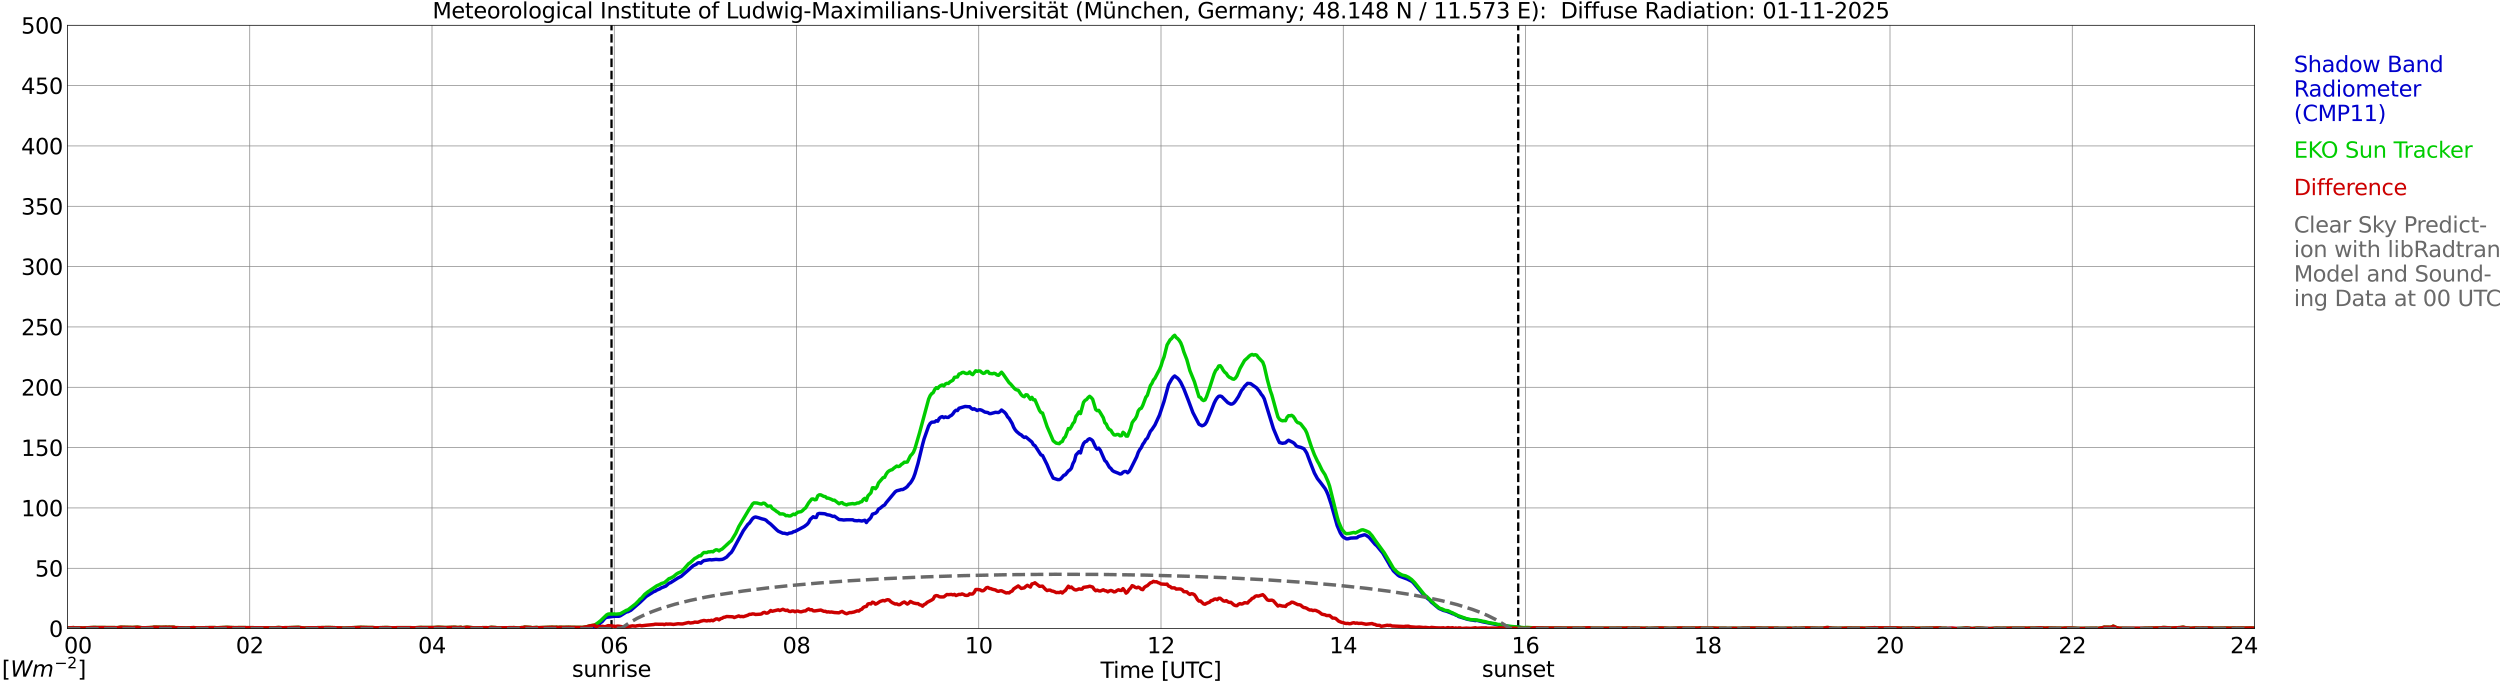 <?xml version="1.0" encoding="utf-8" standalone="no"?>
<!DOCTYPE svg PUBLIC "-//W3C//DTD SVG 1.1//EN"
  "http://www.w3.org/Graphics/SVG/1.1/DTD/svg11.dtd">
<svg xmlns:xlink="http://www.w3.org/1999/xlink" width="1085.4pt" height="296.64pt" viewBox="0 0 1085.4 296.64" xmlns="http://www.w3.org/2000/svg" version="1.1">
 <defs>
  <style type="text/css">*{stroke-linejoin: round; stroke-linecap: butt}</style>
 </defs>
 <g id="figure_1">
  <g id="patch_1">
   <path d="M 0 296.64 
L 1085.4 296.64 
L 1085.4 0 
L 0 0 
z
" style="fill: #ffffff"/>
  </g>
  <g id="axes_1">
   <g id="patch_2">
    <path d="M 29.306 272.909 
L 978.814 272.909 
L 978.814 10.976 
L 29.306 10.976 
z
" style="fill: #ffffff"/>
   </g>
   <g id="patch_3">
    <path d="M 978.814 272.909 
L 978.814 272.909 
L 978.814 10.976 
L 978.814 10.976 
z
" clip-path="url(#pe34a6e6a0c)" style="fill: #d3d3d3; opacity: 0.25; stroke: #d3d3d3; stroke-linejoin: miter"/>
   </g>
   <g id="matplotlib.axis_1">
    <g id="xtick_1">
     <g id="line2d_1">
      <path d="M 29.306 272.909 
L 29.306 10.976 
" clip-path="url(#pe34a6e6a0c)" style="fill: none; stroke: #808080; stroke-width: 0.3; stroke-linecap: square"/>
     </g>
     <g id="line2d_2"/>
     <g id="text_1">
      <!--    00 -->
      <g transform="translate(18.733 283.627) scale(0.095 -0.095)">
       <defs>
        <path id="DejaVuSans-20" transform="scale(0.016)"/>
        <path id="DejaVuSans-30" d="M 2034 4250 
Q 1547 4250 1301 3770 
Q 1056 3291 1056 2328 
Q 1056 1369 1301 889 
Q 1547 409 2034 409 
Q 2525 409 2770 889 
Q 3016 1369 3016 2328 
Q 3016 3291 2770 3770 
Q 2525 4250 2034 4250 
z
M 2034 4750 
Q 2819 4750 3233 4129 
Q 3647 3509 3647 2328 
Q 3647 1150 3233 529 
Q 2819 -91 2034 -91 
Q 1250 -91 836 529 
Q 422 1150 422 2328 
Q 422 3509 836 4129 
Q 1250 4750 2034 4750 
z
" transform="scale(0.016)"/>
       </defs>
       <use xlink:href="#DejaVuSans-20"/>
       <use xlink:href="#DejaVuSans-20" transform="translate(31.787 0)"/>
       <use xlink:href="#DejaVuSans-20" transform="translate(63.574 0)"/>
       <use xlink:href="#DejaVuSans-30" transform="translate(95.361 0)"/>
       <use xlink:href="#DejaVuSans-30" transform="translate(158.984 0)"/>
      </g>
     </g>
    </g>
    <g id="xtick_2">
     <g id="line2d_3">
      <path d="M 108.431 272.909 
L 108.431 10.976 
" clip-path="url(#pe34a6e6a0c)" style="fill: none; stroke: #808080; stroke-width: 0.3; stroke-linecap: square"/>
     </g>
     <g id="line2d_4"/>
     <g id="text_2">
      <!-- 02 -->
      <g transform="translate(102.387 283.627) scale(0.095 -0.095)">
       <defs>
        <path id="DejaVuSans-32" d="M 1228 531 
L 3431 531 
L 3431 0 
L 469 0 
L 469 531 
Q 828 903 1448 1529 
Q 2069 2156 2228 2338 
Q 2531 2678 2651 2914 
Q 2772 3150 2772 3378 
Q 2772 3750 2511 3984 
Q 2250 4219 1831 4219 
Q 1534 4219 1204 4116 
Q 875 4013 500 3803 
L 500 4441 
Q 881 4594 1212 4672 
Q 1544 4750 1819 4750 
Q 2544 4750 2975 4387 
Q 3406 4025 3406 3419 
Q 3406 3131 3298 2873 
Q 3191 2616 2906 2266 
Q 2828 2175 2409 1742 
Q 1991 1309 1228 531 
z
" transform="scale(0.016)"/>
       </defs>
       <use xlink:href="#DejaVuSans-30"/>
       <use xlink:href="#DejaVuSans-32" transform="translate(63.623 0)"/>
      </g>
     </g>
    </g>
    <g id="xtick_3">
     <g id="line2d_5">
      <path d="M 187.557 272.909 
L 187.557 10.976 
" clip-path="url(#pe34a6e6a0c)" style="fill: none; stroke: #808080; stroke-width: 0.3; stroke-linecap: square"/>
     </g>
     <g id="line2d_6"/>
     <g id="text_3">
      <!-- 04 -->
      <g transform="translate(181.513 283.627) scale(0.095 -0.095)">
       <defs>
        <path id="DejaVuSans-34" d="M 2419 4116 
L 825 1625 
L 2419 1625 
L 2419 4116 
z
M 2253 4666 
L 3047 4666 
L 3047 1625 
L 3713 1625 
L 3713 1100 
L 3047 1100 
L 3047 0 
L 2419 0 
L 2419 1100 
L 313 1100 
L 313 1709 
L 2253 4666 
z
" transform="scale(0.016)"/>
       </defs>
       <use xlink:href="#DejaVuSans-30"/>
       <use xlink:href="#DejaVuSans-34" transform="translate(63.623 0)"/>
      </g>
     </g>
    </g>
    <g id="xtick_4">
     <g id="line2d_7">
      <path d="M 266.683 272.909 
L 266.683 10.976 
" clip-path="url(#pe34a6e6a0c)" style="fill: none; stroke: #808080; stroke-width: 0.3; stroke-linecap: square"/>
     </g>
     <g id="line2d_8"/>
     <g id="text_4">
      <!-- 06 -->
      <g transform="translate(260.638 283.627) scale(0.095 -0.095)">
       <defs>
        <path id="DejaVuSans-36" d="M 2113 2584 
Q 1688 2584 1439 2293 
Q 1191 2003 1191 1497 
Q 1191 994 1439 701 
Q 1688 409 2113 409 
Q 2538 409 2786 701 
Q 3034 994 3034 1497 
Q 3034 2003 2786 2293 
Q 2538 2584 2113 2584 
z
M 3366 4563 
L 3366 3988 
Q 3128 4100 2886 4159 
Q 2644 4219 2406 4219 
Q 1781 4219 1451 3797 
Q 1122 3375 1075 2522 
Q 1259 2794 1537 2939 
Q 1816 3084 2150 3084 
Q 2853 3084 3261 2657 
Q 3669 2231 3669 1497 
Q 3669 778 3244 343 
Q 2819 -91 2113 -91 
Q 1303 -91 875 529 
Q 447 1150 447 2328 
Q 447 3434 972 4092 
Q 1497 4750 2381 4750 
Q 2619 4750 2861 4703 
Q 3103 4656 3366 4563 
z
" transform="scale(0.016)"/>
       </defs>
       <use xlink:href="#DejaVuSans-30"/>
       <use xlink:href="#DejaVuSans-36" transform="translate(63.623 0)"/>
      </g>
     </g>
    </g>
    <g id="xtick_5">
     <g id="line2d_9">
      <path d="M 345.808 272.909 
L 345.808 10.976 
" clip-path="url(#pe34a6e6a0c)" style="fill: none; stroke: #808080; stroke-width: 0.3; stroke-linecap: square"/>
     </g>
     <g id="line2d_10"/>
     <g id="text_5">
      <!-- 08 -->
      <g transform="translate(339.764 283.627) scale(0.095 -0.095)">
       <defs>
        <path id="DejaVuSans-38" d="M 2034 2216 
Q 1584 2216 1326 1975 
Q 1069 1734 1069 1313 
Q 1069 891 1326 650 
Q 1584 409 2034 409 
Q 2484 409 2743 651 
Q 3003 894 3003 1313 
Q 3003 1734 2745 1975 
Q 2488 2216 2034 2216 
z
M 1403 2484 
Q 997 2584 770 2862 
Q 544 3141 544 3541 
Q 544 4100 942 4425 
Q 1341 4750 2034 4750 
Q 2731 4750 3128 4425 
Q 3525 4100 3525 3541 
Q 3525 3141 3298 2862 
Q 3072 2584 2669 2484 
Q 3125 2378 3379 2068 
Q 3634 1759 3634 1313 
Q 3634 634 3220 271 
Q 2806 -91 2034 -91 
Q 1263 -91 848 271 
Q 434 634 434 1313 
Q 434 1759 690 2068 
Q 947 2378 1403 2484 
z
M 1172 3481 
Q 1172 3119 1398 2916 
Q 1625 2713 2034 2713 
Q 2441 2713 2670 2916 
Q 2900 3119 2900 3481 
Q 2900 3844 2670 4047 
Q 2441 4250 2034 4250 
Q 1625 4250 1398 4047 
Q 1172 3844 1172 3481 
z
" transform="scale(0.016)"/>
       </defs>
       <use xlink:href="#DejaVuSans-30"/>
       <use xlink:href="#DejaVuSans-38" transform="translate(63.623 0)"/>
      </g>
     </g>
    </g>
    <g id="xtick_6">
     <g id="line2d_11">
      <path d="M 424.934 272.909 
L 424.934 10.976 
" clip-path="url(#pe34a6e6a0c)" style="fill: none; stroke: #808080; stroke-width: 0.3; stroke-linecap: square"/>
     </g>
     <g id="line2d_12"/>
     <g id="text_6">
      <!-- 10 -->
      <g transform="translate(418.89 283.627) scale(0.095 -0.095)">
       <defs>
        <path id="DejaVuSans-31" d="M 794 531 
L 1825 531 
L 1825 4091 
L 703 3866 
L 703 4441 
L 1819 4666 
L 2450 4666 
L 2450 531 
L 3481 531 
L 3481 0 
L 794 0 
L 794 531 
z
" transform="scale(0.016)"/>
       </defs>
       <use xlink:href="#DejaVuSans-31"/>
       <use xlink:href="#DejaVuSans-30" transform="translate(63.623 0)"/>
      </g>
     </g>
    </g>
    <g id="xtick_7">
     <g id="line2d_13">
      <path d="M 504.06 272.909 
L 504.06 10.976 
" clip-path="url(#pe34a6e6a0c)" style="fill: none; stroke: #808080; stroke-width: 0.3; stroke-linecap: square"/>
     </g>
     <g id="line2d_14"/>
     <g id="text_7">
      <!-- 12 -->
      <g transform="translate(498.015 283.627) scale(0.095 -0.095)">
       <use xlink:href="#DejaVuSans-31"/>
       <use xlink:href="#DejaVuSans-32" transform="translate(63.623 0)"/>
      </g>
     </g>
    </g>
    <g id="xtick_8">
     <g id="line2d_15">
      <path d="M 583.185 272.909 
L 583.185 10.976 
" clip-path="url(#pe34a6e6a0c)" style="fill: none; stroke: #808080; stroke-width: 0.3; stroke-linecap: square"/>
     </g>
     <g id="line2d_16"/>
     <g id="text_8">
      <!-- 14 -->
      <g transform="translate(577.141 283.627) scale(0.095 -0.095)">
       <use xlink:href="#DejaVuSans-31"/>
       <use xlink:href="#DejaVuSans-34" transform="translate(63.623 0)"/>
      </g>
     </g>
    </g>
    <g id="xtick_9">
     <g id="line2d_17">
      <path d="M 662.311 272.909 
L 662.311 10.976 
" clip-path="url(#pe34a6e6a0c)" style="fill: none; stroke: #808080; stroke-width: 0.3; stroke-linecap: square"/>
     </g>
     <g id="line2d_18"/>
     <g id="text_9">
      <!-- 16 -->
      <g transform="translate(656.267 283.627) scale(0.095 -0.095)">
       <use xlink:href="#DejaVuSans-31"/>
       <use xlink:href="#DejaVuSans-36" transform="translate(63.623 0)"/>
      </g>
     </g>
    </g>
    <g id="xtick_10">
     <g id="line2d_19">
      <path d="M 741.437 272.909 
L 741.437 10.976 
" clip-path="url(#pe34a6e6a0c)" style="fill: none; stroke: #808080; stroke-width: 0.3; stroke-linecap: square"/>
     </g>
     <g id="line2d_20"/>
     <g id="text_10">
      <!-- 18 -->
      <g transform="translate(735.392 283.627) scale(0.095 -0.095)">
       <use xlink:href="#DejaVuSans-31"/>
       <use xlink:href="#DejaVuSans-38" transform="translate(63.623 0)"/>
      </g>
     </g>
    </g>
    <g id="xtick_11">
     <g id="line2d_21">
      <path d="M 820.562 272.909 
L 820.562 10.976 
" clip-path="url(#pe34a6e6a0c)" style="fill: none; stroke: #808080; stroke-width: 0.3; stroke-linecap: square"/>
     </g>
     <g id="line2d_22"/>
     <g id="text_11">
      <!-- 20 -->
      <g transform="translate(814.518 283.627) scale(0.095 -0.095)">
       <use xlink:href="#DejaVuSans-32"/>
       <use xlink:href="#DejaVuSans-30" transform="translate(63.623 0)"/>
      </g>
     </g>
    </g>
    <g id="xtick_12">
     <g id="line2d_23">
      <path d="M 899.688 272.909 
L 899.688 10.976 
" clip-path="url(#pe34a6e6a0c)" style="fill: none; stroke: #808080; stroke-width: 0.3; stroke-linecap: square"/>
     </g>
     <g id="line2d_24"/>
     <g id="text_12">
      <!-- 22 -->
      <g transform="translate(893.644 283.627) scale(0.095 -0.095)">
       <use xlink:href="#DejaVuSans-32"/>
       <use xlink:href="#DejaVuSans-32" transform="translate(63.623 0)"/>
      </g>
     </g>
    </g>
    <g id="xtick_13">
     <g id="line2d_25">
      <path d="M 978.814 272.909 
L 978.814 10.976 
" clip-path="url(#pe34a6e6a0c)" style="fill: none; stroke: #808080; stroke-width: 0.3; stroke-linecap: square"/>
     </g>
     <g id="line2d_26"/>
     <g id="text_13">
      <!-- 24    -->
      <g transform="translate(968.241 283.627) scale(0.095 -0.095)">
       <use xlink:href="#DejaVuSans-32"/>
       <use xlink:href="#DejaVuSans-34" transform="translate(63.623 0)"/>
       <use xlink:href="#DejaVuSans-20" transform="translate(127.246 0)"/>
       <use xlink:href="#DejaVuSans-20" transform="translate(159.033 0)"/>
       <use xlink:href="#DejaVuSans-20" transform="translate(190.82 0)"/>
      </g>
     </g>
    </g>
    <g id="text_14">
     <!-- Time [UTC] -->
     <g transform="translate(477.806 294.322) scale(0.095 -0.095)">
      <defs>
       <path id="DejaVuSans-54" d="M -19 4666 
L 3928 4666 
L 3928 4134 
L 2272 4134 
L 2272 0 
L 1638 0 
L 1638 4134 
L -19 4134 
L -19 4666 
z
" transform="scale(0.016)"/>
       <path id="DejaVuSans-69" d="M 603 3500 
L 1178 3500 
L 1178 0 
L 603 0 
L 603 3500 
z
M 603 4863 
L 1178 4863 
L 1178 4134 
L 603 4134 
L 603 4863 
z
" transform="scale(0.016)"/>
       <path id="DejaVuSans-6d" d="M 3328 2828 
Q 3544 3216 3844 3400 
Q 4144 3584 4550 3584 
Q 5097 3584 5394 3201 
Q 5691 2819 5691 2113 
L 5691 0 
L 5113 0 
L 5113 2094 
Q 5113 2597 4934 2840 
Q 4756 3084 4391 3084 
Q 3944 3084 3684 2787 
Q 3425 2491 3425 1978 
L 3425 0 
L 2847 0 
L 2847 2094 
Q 2847 2600 2669 2842 
Q 2491 3084 2119 3084 
Q 1678 3084 1418 2786 
Q 1159 2488 1159 1978 
L 1159 0 
L 581 0 
L 581 3500 
L 1159 3500 
L 1159 2956 
Q 1356 3278 1631 3431 
Q 1906 3584 2284 3584 
Q 2666 3584 2933 3390 
Q 3200 3197 3328 2828 
z
" transform="scale(0.016)"/>
       <path id="DejaVuSans-65" d="M 3597 1894 
L 3597 1613 
L 953 1613 
Q 991 1019 1311 708 
Q 1631 397 2203 397 
Q 2534 397 2845 478 
Q 3156 559 3463 722 
L 3463 178 
Q 3153 47 2828 -22 
Q 2503 -91 2169 -91 
Q 1331 -91 842 396 
Q 353 884 353 1716 
Q 353 2575 817 3079 
Q 1281 3584 2069 3584 
Q 2775 3584 3186 3129 
Q 3597 2675 3597 1894 
z
M 3022 2063 
Q 3016 2534 2758 2815 
Q 2500 3097 2075 3097 
Q 1594 3097 1305 2825 
Q 1016 2553 972 2059 
L 3022 2063 
z
" transform="scale(0.016)"/>
       <path id="DejaVuSans-5b" d="M 550 4863 
L 1875 4863 
L 1875 4416 
L 1125 4416 
L 1125 -397 
L 1875 -397 
L 1875 -844 
L 550 -844 
L 550 4863 
z
" transform="scale(0.016)"/>
       <path id="DejaVuSans-55" d="M 556 4666 
L 1191 4666 
L 1191 1831 
Q 1191 1081 1462 751 
Q 1734 422 2344 422 
Q 2950 422 3222 751 
Q 3494 1081 3494 1831 
L 3494 4666 
L 4128 4666 
L 4128 1753 
Q 4128 841 3676 375 
Q 3225 -91 2344 -91 
Q 1459 -91 1007 375 
Q 556 841 556 1753 
L 556 4666 
z
" transform="scale(0.016)"/>
       <path id="DejaVuSans-43" d="M 4122 4306 
L 4122 3641 
Q 3803 3938 3442 4084 
Q 3081 4231 2675 4231 
Q 1875 4231 1450 3742 
Q 1025 3253 1025 2328 
Q 1025 1406 1450 917 
Q 1875 428 2675 428 
Q 3081 428 3442 575 
Q 3803 722 4122 1019 
L 4122 359 
Q 3791 134 3420 21 
Q 3050 -91 2638 -91 
Q 1578 -91 968 557 
Q 359 1206 359 2328 
Q 359 3453 968 4101 
Q 1578 4750 2638 4750 
Q 3056 4750 3426 4639 
Q 3797 4528 4122 4306 
z
" transform="scale(0.016)"/>
       <path id="DejaVuSans-5d" d="M 1947 4863 
L 1947 -844 
L 622 -844 
L 622 -397 
L 1369 -397 
L 1369 4416 
L 622 4416 
L 622 4863 
L 1947 4863 
z
" transform="scale(0.016)"/>
      </defs>
      <use xlink:href="#DejaVuSans-54"/>
      <use xlink:href="#DejaVuSans-69" transform="translate(57.959 0)"/>
      <use xlink:href="#DejaVuSans-6d" transform="translate(85.742 0)"/>
      <use xlink:href="#DejaVuSans-65" transform="translate(183.154 0)"/>
      <use xlink:href="#DejaVuSans-20" transform="translate(244.678 0)"/>
      <use xlink:href="#DejaVuSans-5b" transform="translate(276.465 0)"/>
      <use xlink:href="#DejaVuSans-55" transform="translate(315.479 0)"/>
      <use xlink:href="#DejaVuSans-54" transform="translate(388.672 0)"/>
      <use xlink:href="#DejaVuSans-43" transform="translate(443.881 0)"/>
      <use xlink:href="#DejaVuSans-5d" transform="translate(513.705 0)"/>
     </g>
    </g>
   </g>
   <g id="matplotlib.axis_2">
    <g id="ytick_1">
     <g id="line2d_27">
      <path d="M 29.306 272.909 
L 978.814 272.909 
" clip-path="url(#pe34a6e6a0c)" style="fill: none; stroke: #808080; stroke-width: 0.3; stroke-linecap: square"/>
     </g>
     <g id="line2d_28"/>
     <g id="text_15">
      <!-- 0 -->
      <g transform="translate(21.261 276.518) scale(0.095 -0.095)">
       <use xlink:href="#DejaVuSans-30"/>
      </g>
     </g>
    </g>
    <g id="ytick_2">
     <g id="line2d_29">
      <path d="M 29.306 246.715 
L 978.814 246.715 
" clip-path="url(#pe34a6e6a0c)" style="fill: none; stroke: #808080; stroke-width: 0.3; stroke-linecap: square"/>
     </g>
     <g id="line2d_30"/>
     <g id="text_16">
      <!-- 50 -->
      <g transform="translate(15.217 250.325) scale(0.095 -0.095)">
       <defs>
        <path id="DejaVuSans-35" d="M 691 4666 
L 3169 4666 
L 3169 4134 
L 1269 4134 
L 1269 2991 
Q 1406 3038 1543 3061 
Q 1681 3084 1819 3084 
Q 2600 3084 3056 2656 
Q 3513 2228 3513 1497 
Q 3513 744 3044 326 
Q 2575 -91 1722 -91 
Q 1428 -91 1123 -41 
Q 819 9 494 109 
L 494 744 
Q 775 591 1075 516 
Q 1375 441 1709 441 
Q 2250 441 2565 725 
Q 2881 1009 2881 1497 
Q 2881 1984 2565 2268 
Q 2250 2553 1709 2553 
Q 1456 2553 1204 2497 
Q 953 2441 691 2322 
L 691 4666 
z
" transform="scale(0.016)"/>
       </defs>
       <use xlink:href="#DejaVuSans-35"/>
       <use xlink:href="#DejaVuSans-30" transform="translate(63.623 0)"/>
      </g>
     </g>
    </g>
    <g id="ytick_3">
     <g id="line2d_31">
      <path d="M 29.306 220.522 
L 978.814 220.522 
" clip-path="url(#pe34a6e6a0c)" style="fill: none; stroke: #808080; stroke-width: 0.3; stroke-linecap: square"/>
     </g>
     <g id="line2d_32"/>
     <g id="text_17">
      <!-- 100 -->
      <g transform="translate(9.173 224.131) scale(0.095 -0.095)">
       <use xlink:href="#DejaVuSans-31"/>
       <use xlink:href="#DejaVuSans-30" transform="translate(63.623 0)"/>
       <use xlink:href="#DejaVuSans-30" transform="translate(127.246 0)"/>
      </g>
     </g>
    </g>
    <g id="ytick_4">
     <g id="line2d_33">
      <path d="M 29.306 194.329 
L 978.814 194.329 
" clip-path="url(#pe34a6e6a0c)" style="fill: none; stroke: #808080; stroke-width: 0.3; stroke-linecap: square"/>
     </g>
     <g id="line2d_34"/>
     <g id="text_18">
      <!-- 150 -->
      <g transform="translate(9.173 197.938) scale(0.095 -0.095)">
       <use xlink:href="#DejaVuSans-31"/>
       <use xlink:href="#DejaVuSans-35" transform="translate(63.623 0)"/>
       <use xlink:href="#DejaVuSans-30" transform="translate(127.246 0)"/>
      </g>
     </g>
    </g>
    <g id="ytick_5">
     <g id="line2d_35">
      <path d="M 29.306 168.136 
L 978.814 168.136 
" clip-path="url(#pe34a6e6a0c)" style="fill: none; stroke: #808080; stroke-width: 0.3; stroke-linecap: square"/>
     </g>
     <g id="line2d_36"/>
     <g id="text_19">
      <!-- 200 -->
      <g transform="translate(9.173 171.745) scale(0.095 -0.095)">
       <use xlink:href="#DejaVuSans-32"/>
       <use xlink:href="#DejaVuSans-30" transform="translate(63.623 0)"/>
       <use xlink:href="#DejaVuSans-30" transform="translate(127.246 0)"/>
      </g>
     </g>
    </g>
    <g id="ytick_6">
     <g id="line2d_37">
      <path d="M 29.306 141.942 
L 978.814 141.942 
" clip-path="url(#pe34a6e6a0c)" style="fill: none; stroke: #808080; stroke-width: 0.3; stroke-linecap: square"/>
     </g>
     <g id="line2d_38"/>
     <g id="text_20">
      <!-- 250 -->
      <g transform="translate(9.173 145.551) scale(0.095 -0.095)">
       <use xlink:href="#DejaVuSans-32"/>
       <use xlink:href="#DejaVuSans-35" transform="translate(63.623 0)"/>
       <use xlink:href="#DejaVuSans-30" transform="translate(127.246 0)"/>
      </g>
     </g>
    </g>
    <g id="ytick_7">
     <g id="line2d_39">
      <path d="M 29.306 115.749 
L 978.814 115.749 
" clip-path="url(#pe34a6e6a0c)" style="fill: none; stroke: #808080; stroke-width: 0.3; stroke-linecap: square"/>
     </g>
     <g id="line2d_40"/>
     <g id="text_21">
      <!-- 300 -->
      <g transform="translate(9.173 119.358) scale(0.095 -0.095)">
       <defs>
        <path id="DejaVuSans-33" d="M 2597 2516 
Q 3050 2419 3304 2112 
Q 3559 1806 3559 1356 
Q 3559 666 3084 287 
Q 2609 -91 1734 -91 
Q 1441 -91 1130 -33 
Q 819 25 488 141 
L 488 750 
Q 750 597 1062 519 
Q 1375 441 1716 441 
Q 2309 441 2620 675 
Q 2931 909 2931 1356 
Q 2931 1769 2642 2001 
Q 2353 2234 1838 2234 
L 1294 2234 
L 1294 2753 
L 1863 2753 
Q 2328 2753 2575 2939 
Q 2822 3125 2822 3475 
Q 2822 3834 2567 4026 
Q 2313 4219 1838 4219 
Q 1578 4219 1281 4162 
Q 984 4106 628 3988 
L 628 4550 
Q 988 4650 1302 4700 
Q 1616 4750 1894 4750 
Q 2613 4750 3031 4423 
Q 3450 4097 3450 3541 
Q 3450 3153 3228 2886 
Q 3006 2619 2597 2516 
z
" transform="scale(0.016)"/>
       </defs>
       <use xlink:href="#DejaVuSans-33"/>
       <use xlink:href="#DejaVuSans-30" transform="translate(63.623 0)"/>
       <use xlink:href="#DejaVuSans-30" transform="translate(127.246 0)"/>
      </g>
     </g>
    </g>
    <g id="ytick_8">
     <g id="line2d_41">
      <path d="M 29.306 89.556 
L 978.814 89.556 
" clip-path="url(#pe34a6e6a0c)" style="fill: none; stroke: #808080; stroke-width: 0.3; stroke-linecap: square"/>
     </g>
     <g id="line2d_42"/>
     <g id="text_22">
      <!-- 350 -->
      <g transform="translate(9.173 93.165) scale(0.095 -0.095)">
       <use xlink:href="#DejaVuSans-33"/>
       <use xlink:href="#DejaVuSans-35" transform="translate(63.623 0)"/>
       <use xlink:href="#DejaVuSans-30" transform="translate(127.246 0)"/>
      </g>
     </g>
    </g>
    <g id="ytick_9">
     <g id="line2d_43">
      <path d="M 29.306 63.362 
L 978.814 63.362 
" clip-path="url(#pe34a6e6a0c)" style="fill: none; stroke: #808080; stroke-width: 0.3; stroke-linecap: square"/>
     </g>
     <g id="line2d_44"/>
     <g id="text_23">
      <!-- 400 -->
      <g transform="translate(9.173 66.972) scale(0.095 -0.095)">
       <use xlink:href="#DejaVuSans-34"/>
       <use xlink:href="#DejaVuSans-30" transform="translate(63.623 0)"/>
       <use xlink:href="#DejaVuSans-30" transform="translate(127.246 0)"/>
      </g>
     </g>
    </g>
    <g id="ytick_10">
     <g id="line2d_45">
      <path d="M 29.306 37.169 
L 978.814 37.169 
" clip-path="url(#pe34a6e6a0c)" style="fill: none; stroke: #808080; stroke-width: 0.3; stroke-linecap: square"/>
     </g>
     <g id="line2d_46"/>
     <g id="text_24">
      <!-- 450 -->
      <g transform="translate(9.173 40.778) scale(0.095 -0.095)">
       <use xlink:href="#DejaVuSans-34"/>
       <use xlink:href="#DejaVuSans-35" transform="translate(63.623 0)"/>
       <use xlink:href="#DejaVuSans-30" transform="translate(127.246 0)"/>
      </g>
     </g>
    </g>
    <g id="ytick_11">
     <g id="line2d_47">
      <path d="M 29.306 10.976 
L 978.814 10.976 
" clip-path="url(#pe34a6e6a0c)" style="fill: none; stroke: #808080; stroke-width: 0.3; stroke-linecap: square"/>
     </g>
     <g id="line2d_48"/>
     <g id="text_25">
      <!-- 500 -->
      <g transform="translate(9.173 14.585) scale(0.095 -0.095)">
       <use xlink:href="#DejaVuSans-35"/>
       <use xlink:href="#DejaVuSans-30" transform="translate(63.623 0)"/>
       <use xlink:href="#DejaVuSans-30" transform="translate(127.246 0)"/>
      </g>
     </g>
    </g>
   </g>
   <g id="line2d_49">
    <path d="M 265.496 272.909 
L 265.496 10.976 
" clip-path="url(#pe34a6e6a0c)" style="fill: none; stroke-dasharray: 3.7,1.6; stroke-dashoffset: 0; stroke: #000000"/>
   </g>
   <g id="line2d_50">
    <path d="M 659.146 272.909 
L 659.146 10.976 
" clip-path="url(#pe34a6e6a0c)" style="fill: none; stroke-dasharray: 3.7,1.6; stroke-dashoffset: 0; stroke: #000000"/>
   </g>
   <g id="line2d_51">
    <path d="M 29.306 272.909 
L 258.111 272.909 
L 258.77 271.762 
L 260.089 270.991 
L 260.748 270.326 
L 261.408 269.886 
L 262.726 268.341 
L 263.386 268.011 
L 266.683 267.571 
L 268.661 267.571 
L 269.32 267.351 
L 271.958 265.695 
L 272.617 265.585 
L 273.936 264.925 
L 277.892 261.504 
L 280.53 258.969 
L 283.827 256.873 
L 284.486 256.653 
L 285.145 256.208 
L 286.464 255.658 
L 287.124 255.218 
L 289.102 254.448 
L 290.42 253.232 
L 291.08 253.012 
L 294.377 250.917 
L 295.696 250.257 
L 298.992 247.386 
L 300.311 246.176 
L 300.971 245.621 
L 302.289 244.961 
L 302.949 244.41 
L 303.608 244.3 
L 304.267 244.52 
L 304.927 243.86 
L 305.586 243.415 
L 308.224 242.975 
L 308.883 243.085 
L 310.861 242.865 
L 312.18 242.975 
L 313.499 242.865 
L 314.158 242.645 
L 315.477 241.875 
L 316.796 240.44 
L 317.455 239.89 
L 318.114 238.894 
L 322.73 230.402 
L 324.708 227.647 
L 325.368 227.097 
L 326.686 225.221 
L 327.346 224.666 
L 328.005 224.446 
L 329.324 224.776 
L 330.643 225.221 
L 331.961 225.551 
L 332.621 225.881 
L 333.28 226.541 
L 334.599 227.537 
L 337.236 230.072 
L 337.896 230.622 
L 339.874 231.508 
L 340.533 231.508 
L 341.852 231.838 
L 342.512 231.508 
L 343.83 231.288 
L 344.49 230.842 
L 345.149 230.732 
L 349.105 228.637 
L 350.424 227.647 
L 351.083 226.871 
L 351.743 225.551 
L 353.062 224.336 
L 353.721 224.666 
L 354.38 224.666 
L 355.04 223.126 
L 355.699 222.906 
L 357.677 223.016 
L 358.337 223.126 
L 358.996 223.456 
L 360.315 223.676 
L 361.634 224.226 
L 362.293 224.116 
L 364.271 225.551 
L 365.59 225.661 
L 366.249 225.771 
L 367.568 225.661 
L 370.206 225.661 
L 370.865 225.991 
L 372.184 226.101 
L 372.843 225.991 
L 374.162 226.211 
L 375.481 225.881 
L 376.14 226.871 
L 376.799 225.991 
L 377.459 225.441 
L 378.118 224.666 
L 378.777 223.236 
L 380.096 222.796 
L 380.756 222.24 
L 381.415 221.03 
L 382.074 220.7 
L 383.393 219.595 
L 384.053 219.265 
L 384.712 218.27 
L 388.668 213.529 
L 389.328 213.089 
L 390.646 212.758 
L 391.306 212.538 
L 391.965 212.538 
L 393.284 211.763 
L 393.943 211.213 
L 394.603 210.333 
L 395.262 209.668 
L 395.921 208.678 
L 396.581 207.462 
L 397.24 205.697 
L 398.559 201.176 
L 400.537 193.014 
L 401.196 190.588 
L 403.175 184.962 
L 403.834 183.862 
L 404.493 183.312 
L 405.812 183.202 
L 406.471 182.647 
L 407.131 182.867 
L 407.79 181.657 
L 408.45 181.106 
L 409.109 180.886 
L 409.768 181.327 
L 410.428 180.996 
L 411.087 181.216 
L 411.746 181.216 
L 412.406 180.661 
L 413.065 180.331 
L 413.725 179.671 
L 414.384 178.676 
L 415.043 178.126 
L 415.703 178.236 
L 416.362 177.246 
L 419 176.47 
L 420.318 176.58 
L 420.978 176.58 
L 421.637 177.246 
L 422.297 177.686 
L 422.956 177.466 
L 424.275 178.236 
L 424.934 177.906 
L 425.593 177.906 
L 426.253 178.126 
L 427.572 178.901 
L 428.89 179.121 
L 429.55 179.561 
L 430.209 179.561 
L 432.187 179.011 
L 433.506 179.121 
L 434.165 178.676 
L 434.825 178.016 
L 436.144 179.011 
L 436.803 179.781 
L 437.462 180.996 
L 438.122 181.657 
L 439.44 183.862 
L 440.1 185.517 
L 440.759 186.618 
L 441.419 187.393 
L 442.737 188.493 
L 443.397 188.823 
L 444.056 189.488 
L 444.716 189.928 
L 445.375 189.708 
L 448.012 191.914 
L 448.672 193.124 
L 449.331 193.459 
L 451.309 196.545 
L 451.969 197.535 
L 452.628 197.76 
L 454.606 201.726 
L 455.925 204.927 
L 457.244 207.572 
L 459.222 208.238 
L 459.881 208.238 
L 460.541 207.902 
L 461.859 206.362 
L 462.519 206.142 
L 463.838 204.487 
L 464.497 204.047 
L 465.156 203.271 
L 465.816 201.286 
L 466.475 200.076 
L 467.134 197.535 
L 468.453 196.105 
L 469.113 196.655 
L 469.772 194.229 
L 470.431 192.574 
L 471.091 191.804 
L 471.75 191.584 
L 472.409 190.808 
L 473.069 190.478 
L 473.728 190.808 
L 474.388 191.364 
L 475.706 194.229 
L 476.366 194.999 
L 477.025 194.559 
L 477.685 195.439 
L 479.663 199.966 
L 480.322 200.516 
L 481.641 202.831 
L 482.3 203.381 
L 482.96 204.267 
L 483.619 204.707 
L 485.597 205.477 
L 486.256 205.807 
L 486.916 205.697 
L 487.575 205.037 
L 488.235 204.707 
L 488.894 204.707 
L 489.553 205.257 
L 490.213 204.707 
L 490.872 203.601 
L 492.191 200.956 
L 493.51 198.31 
L 494.169 196.435 
L 494.828 195.219 
L 495.488 194.339 
L 496.147 192.904 
L 496.807 192.024 
L 497.466 190.808 
L 498.125 190.258 
L 499.444 187.283 
L 500.103 186.508 
L 501.422 184.522 
L 502.741 181.657 
L 503.4 180.221 
L 505.379 174.265 
L 507.357 166.988 
L 508.675 164.673 
L 509.335 163.787 
L 509.994 163.237 
L 511.313 164.233 
L 511.972 165.003 
L 512.632 165.993 
L 513.95 168.754 
L 515.929 173.825 
L 517.907 179.121 
L 520.544 184.192 
L 521.863 184.852 
L 522.522 184.632 
L 523.182 184.192 
L 523.841 183.202 
L 525.819 178.456 
L 527.138 175.04 
L 527.797 173.715 
L 528.457 172.725 
L 529.116 172.059 
L 529.776 171.949 
L 530.435 172.169 
L 533.073 174.82 
L 534.391 175.48 
L 535.051 175.37 
L 535.71 174.93 
L 536.369 174.155 
L 537.688 172.169 
L 539.007 169.524 
L 539.666 168.754 
L 540.326 167.758 
L 541.644 166.438 
L 542.963 166.548 
L 545.601 168.424 
L 546.919 170.074 
L 547.579 171.179 
L 548.238 171.949 
L 548.898 173.165 
L 552.854 186.067 
L 554.832 190.808 
L 555.491 192.134 
L 556.81 192.464 
L 558.129 192.244 
L 558.788 191.584 
L 559.448 191.139 
L 561.426 192.134 
L 562.085 192.684 
L 562.745 193.569 
L 563.404 193.899 
L 564.723 194.229 
L 566.042 194.779 
L 566.701 195.665 
L 567.36 196.765 
L 568.679 200.296 
L 570.657 205.367 
L 571.976 207.792 
L 573.295 209.448 
L 575.273 212.093 
L 575.932 213.309 
L 576.592 214.854 
L 577.91 218.825 
L 580.548 228.197 
L 581.867 231.288 
L 582.526 232.388 
L 583.185 233.158 
L 584.504 233.933 
L 585.164 233.933 
L 586.482 233.603 
L 589.12 233.493 
L 589.779 232.938 
L 592.417 232.168 
L 593.076 232.388 
L 594.395 233.273 
L 597.032 236.359 
L 597.692 236.909 
L 600.329 240.11 
L 602.967 244.631 
L 603.626 245.846 
L 604.286 246.726 
L 604.945 247.826 
L 606.923 249.702 
L 607.582 250.147 
L 610.879 251.357 
L 612.858 252.352 
L 613.517 252.902 
L 618.792 259.079 
L 620.111 260.069 
L 620.77 260.624 
L 621.429 261.394 
L 624.726 264.15 
L 626.705 265.035 
L 628.023 265.365 
L 630.001 266.135 
L 630.661 266.465 
L 631.32 266.575 
L 631.98 267.021 
L 632.639 267.241 
L 633.298 267.681 
L 637.255 268.896 
L 640.552 269.446 
L 641.211 269.336 
L 642.53 269.666 
L 643.848 269.996 
L 648.464 270.876 
L 650.442 271.321 
L 651.102 271.542 
L 652.42 271.652 
L 653.08 271.872 
L 655.058 271.982 
L 657.695 272.312 
L 659.674 272.312 
L 660.333 272.532 
L 664.949 272.642 
L 665.608 272.909 
L 978.154 272.909 
L 978.154 272.909 
" clip-path="url(#pe34a6e6a0c)" style="fill: none; stroke: #0000cc; stroke-width: 1.5; stroke-linecap: square"/>
   </g>
   <g id="line2d_52">
    <path d="M 28.646 272.661 
L 31.943 272.479 
L 32.603 272.583 
L 34.581 272.55 
L 35.9 272.646 
L 40.515 272.424 
L 51.065 272.498 
L 52.384 272.301 
L 57.659 272.419 
L 59.637 272.296 
L 61.615 272.535 
L 62.934 272.534 
L 64.253 272.507 
L 66.231 272.409 
L 66.89 272.257 
L 70.187 272.332 
L 72.166 272.273 
L 72.825 272.34 
L 73.484 272.267 
L 74.144 272.321 
L 75.462 272.29 
L 76.122 272.489 
L 78.759 272.546 
L 80.737 272.623 
L 84.034 272.481 
L 86.013 272.597 
L 89.969 272.497 
L 93.266 272.466 
L 93.925 272.564 
L 98.541 272.369 
L 99.86 272.437 
L 101.838 272.501 
L 105.135 272.476 
L 116.344 272.573 
L 118.982 272.585 
L 120.96 272.431 
L 122.278 272.526 
L 124.916 272.512 
L 129.532 272.365 
L 131.51 272.593 
L 132.169 272.654 
L 134.147 272.53 
L 136.125 272.546 
L 140.741 272.47 
L 142.719 272.432 
L 145.357 272.516 
L 147.994 272.581 
L 149.313 272.683 
L 156.566 272.362 
L 160.523 272.458 
L 161.841 272.45 
L 163.16 272.569 
L 166.457 272.473 
L 167.776 272.433 
L 170.413 272.566 
L 172.391 272.511 
L 178.326 272.507 
L 179.645 272.579 
L 182.282 272.427 
L 188.216 272.46 
L 190.195 272.316 
L 193.492 272.461 
L 197.448 272.319 
L 198.767 272.464 
L 200.085 272.334 
L 200.745 272.535 
L 202.723 272.298 
L 206.02 272.6 
L 209.317 272.518 
L 211.295 272.502 
L 211.954 272.558 
L 213.273 272.357 
L 215.251 272.471 
L 215.91 272.589 
L 223.164 272.485 
L 225.142 272.632 
L 226.461 272.464 
L 227.12 272.457 
L 227.779 272.248 
L 230.417 272.406 
L 231.076 272.532 
L 233.054 272.417 
L 233.714 272.512 
L 239.648 272.303 
L 240.967 272.353 
L 241.626 272.303 
L 242.286 272.412 
L 242.945 272.33 
L 244.923 272.36 
L 246.901 272.314 
L 248.22 272.358 
L 252.836 272.409 
L 254.814 272.091 
L 256.133 271.701 
L 258.111 271.407 
L 259.43 270.526 
L 260.748 269.495 
L 263.386 266.952 
L 264.045 266.608 
L 264.705 266.529 
L 265.364 266.616 
L 266.683 266.551 
L 267.342 266.647 
L 269.32 266.456 
L 271.958 264.967 
L 272.617 264.78 
L 275.914 262.214 
L 277.233 260.89 
L 277.892 260.115 
L 278.552 259.644 
L 279.87 258.088 
L 281.189 257.022 
L 285.145 254.336 
L 286.464 253.761 
L 287.124 253.353 
L 288.442 252.954 
L 289.761 251.852 
L 290.42 251.238 
L 291.08 251.034 
L 292.399 250.329 
L 293.717 249.215 
L 294.377 248.812 
L 295.696 248.237 
L 296.355 247.679 
L 298.992 244.716 
L 299.652 244.311 
L 301.63 242.47 
L 302.289 242.158 
L 303.608 241.292 
L 304.267 241.302 
L 304.927 240.465 
L 305.586 239.884 
L 306.905 239.876 
L 307.564 239.582 
L 308.224 239.593 
L 308.883 239.454 
L 309.543 239.572 
L 310.202 239.041 
L 310.861 238.689 
L 311.521 238.773 
L 312.18 239.174 
L 312.839 238.687 
L 313.499 238.387 
L 316.796 235.331 
L 317.455 234.82 
L 319.433 231.565 
L 320.752 228.64 
L 325.368 220.897 
L 326.027 220.017 
L 326.686 218.846 
L 327.346 218.33 
L 328.665 218.395 
L 329.983 218.753 
L 330.643 218.847 
L 331.302 218.43 
L 331.961 218.506 
L 333.28 219.779 
L 334.599 219.684 
L 335.258 220.685 
L 336.577 221.57 
L 337.236 222.106 
L 337.896 222.47 
L 338.555 223.117 
L 339.874 223.127 
L 340.533 223.36 
L 341.193 223.894 
L 341.852 223.817 
L 342.512 224.003 
L 343.171 224.005 
L 344.49 223.208 
L 345.149 223.427 
L 345.808 222.814 
L 346.468 222.361 
L 347.787 222.146 
L 348.446 221.683 
L 349.105 220.997 
L 349.765 220.52 
L 351.083 218.317 
L 352.402 216.675 
L 353.062 216.614 
L 353.721 216.995 
L 354.38 216.878 
L 355.04 215.251 
L 355.699 214.823 
L 356.359 214.852 
L 357.677 215.525 
L 358.337 215.613 
L 358.996 216.266 
L 359.655 216.28 
L 360.974 216.801 
L 361.634 217.172 
L 362.293 217.152 
L 364.271 218.709 
L 364.93 218.333 
L 365.59 218.21 
L 366.249 218.759 
L 367.568 219.206 
L 368.227 218.899 
L 370.206 218.623 
L 370.865 218.784 
L 371.524 218.677 
L 372.184 218.37 
L 372.843 218.392 
L 373.502 217.949 
L 374.162 217.797 
L 374.821 216.82 
L 375.481 216.364 
L 376.14 217.264 
L 376.799 215.319 
L 378.118 213.966 
L 378.777 211.775 
L 379.437 211.762 
L 380.096 212.182 
L 380.756 211.35 
L 381.415 209.677 
L 383.393 207.376 
L 384.053 207.243 
L 384.712 205.913 
L 385.371 204.943 
L 386.031 204.421 
L 386.69 204.092 
L 387.349 203.907 
L 388.009 203.305 
L 389.328 202.346 
L 389.987 202.582 
L 390.646 202.367 
L 391.306 201.657 
L 391.965 201.249 
L 392.624 200.655 
L 393.284 200.688 
L 393.943 200.569 
L 395.262 197.884 
L 395.921 197.228 
L 396.581 196.341 
L 397.24 194.725 
L 399.218 187.953 
L 403.175 173.278 
L 403.834 171.773 
L 404.493 170.907 
L 405.153 170.47 
L 405.812 169.126 
L 406.471 168.316 
L 407.131 168.642 
L 407.79 167.813 
L 408.45 167.37 
L 409.109 167.137 
L 409.768 167.559 
L 410.428 166.737 
L 411.087 166.418 
L 411.746 166.488 
L 412.406 165.82 
L 413.725 165.058 
L 414.384 163.828 
L 415.703 163.652 
L 416.362 162.398 
L 417.022 162.229 
L 417.681 161.755 
L 418.34 161.649 
L 419 162.006 
L 419.659 162.186 
L 420.318 162.111 
L 420.978 161.482 
L 421.637 162.277 
L 422.297 162.642 
L 423.615 160.965 
L 424.275 161.241 
L 424.934 161.02 
L 425.593 161.11 
L 426.253 161.739 
L 426.912 162.113 
L 427.572 161.942 
L 428.231 161.276 
L 428.89 161.256 
L 429.55 162.104 
L 430.869 162.269 
L 431.528 162.063 
L 432.187 162.236 
L 432.847 162.78 
L 433.506 162.958 
L 434.825 161.598 
L 435.484 162.374 
L 438.122 166.165 
L 438.781 166.733 
L 440.1 168.282 
L 440.759 168.963 
L 441.419 169.288 
L 442.078 169.424 
L 443.397 171.393 
L 444.056 171.98 
L 444.716 172.238 
L 445.375 171.378 
L 446.034 171.474 
L 447.353 173.338 
L 448.012 172.519 
L 448.672 173.585 
L 449.331 173.572 
L 451.309 178.203 
L 451.969 179.11 
L 452.628 179.328 
L 454.606 185.214 
L 455.925 188.218 
L 457.244 191.357 
L 458.563 192.394 
L 459.881 192.622 
L 460.541 191.955 
L 461.2 191.688 
L 461.859 190.271 
L 462.519 189.611 
L 463.838 186.08 
L 464.497 186.272 
L 465.156 185.224 
L 465.816 183.882 
L 466.475 183.151 
L 467.134 180.782 
L 467.794 179.938 
L 468.453 178.85 
L 469.113 179.557 
L 470.431 174.674 
L 471.091 173.831 
L 471.75 173.441 
L 472.409 172.622 
L 473.069 172.065 
L 473.728 172.59 
L 474.388 173.346 
L 475.706 177.792 
L 476.366 178.294 
L 477.025 178.162 
L 477.685 179.143 
L 479.003 181.35 
L 479.663 183.495 
L 480.322 184.144 
L 480.981 185.655 
L 481.641 186.476 
L 482.3 186.81 
L 482.96 187.934 
L 483.619 188.773 
L 484.278 188.894 
L 484.938 188.617 
L 485.597 188.632 
L 486.256 189.212 
L 486.916 189.137 
L 487.575 187.679 
L 488.235 188.202 
L 488.894 189.309 
L 489.553 189.345 
L 490.872 186 
L 491.532 183.534 
L 492.191 182.566 
L 492.85 181.855 
L 493.51 180.615 
L 494.169 178.442 
L 494.828 177.535 
L 495.488 177.261 
L 496.147 176.003 
L 497.466 172.467 
L 498.125 171.624 
L 499.444 167.43 
L 500.103 166.484 
L 500.763 165.002 
L 501.422 164.242 
L 502.741 161.673 
L 503.4 160.467 
L 504.06 158.877 
L 504.719 156.663 
L 505.379 154.985 
L 506.697 149.766 
L 508.016 147.524 
L 508.675 146.983 
L 509.335 146.076 
L 509.994 145.567 
L 510.654 146.525 
L 511.313 147.032 
L 511.972 147.788 
L 512.632 148.842 
L 513.291 150.515 
L 513.95 152.724 
L 515.269 156.114 
L 516.588 160.874 
L 518.566 165.739 
L 520.544 172.25 
L 521.204 172.54 
L 521.863 173.504 
L 522.522 173.909 
L 523.182 173.618 
L 523.841 172.233 
L 525.16 168.399 
L 527.138 162.3 
L 527.797 160.835 
L 528.457 160.149 
L 529.116 158.897 
L 529.776 158.788 
L 530.435 159.582 
L 531.094 160.783 
L 531.754 161.625 
L 532.413 162.124 
L 533.073 163.184 
L 533.732 163.782 
L 534.391 164.068 
L 535.051 164.51 
L 535.71 164.647 
L 536.369 164.155 
L 537.029 163.214 
L 538.348 160.013 
L 540.326 156.504 
L 541.644 155.345 
L 542.304 154.648 
L 542.963 154.151 
L 543.623 153.883 
L 544.282 154.193 
L 544.941 153.99 
L 545.601 154.187 
L 546.26 155.11 
L 548.238 157.22 
L 548.898 158.996 
L 550.216 164.758 
L 551.535 169.667 
L 552.195 171.519 
L 554.173 178.744 
L 554.832 181.012 
L 555.491 182.033 
L 556.151 182.453 
L 556.81 182.702 
L 557.47 182.595 
L 558.129 182.639 
L 558.788 181.189 
L 559.448 180.477 
L 560.107 180.513 
L 560.766 180.325 
L 561.426 180.747 
L 562.085 181.637 
L 562.745 182.824 
L 563.404 183.481 
L 564.063 183.651 
L 564.723 184.052 
L 566.701 186.611 
L 567.36 187.979 
L 569.338 193.957 
L 570.657 197.411 
L 571.976 200.205 
L 572.635 201.327 
L 573.954 204.091 
L 575.273 206.111 
L 576.592 209.153 
L 577.251 211.05 
L 580.548 224.418 
L 581.207 226.636 
L 582.526 229.71 
L 583.845 231.289 
L 584.504 231.712 
L 585.823 231.599 
L 587.801 231.162 
L 588.46 231.397 
L 591.098 230.081 
L 591.757 230.019 
L 593.076 230.495 
L 594.395 231.113 
L 595.714 232.615 
L 597.032 234.571 
L 600.989 240.002 
L 603.626 244.405 
L 604.945 246.7 
L 606.264 248.042 
L 606.923 248.632 
L 608.242 249.403 
L 608.901 249.715 
L 610.22 250.012 
L 611.539 250.645 
L 612.858 251.608 
L 614.176 252.934 
L 618.133 257.854 
L 618.792 258.549 
L 619.451 259.04 
L 620.77 260.321 
L 622.089 261.512 
L 622.748 262.255 
L 624.726 263.865 
L 625.386 264.211 
L 626.045 264.367 
L 627.364 264.998 
L 628.683 265.15 
L 630.001 265.845 
L 630.661 266.064 
L 631.32 266.489 
L 631.98 266.725 
L 632.639 267.134 
L 636.595 268.578 
L 638.573 269.027 
L 640.552 269.092 
L 642.53 269.432 
L 643.848 269.741 
L 644.508 269.82 
L 646.486 270.361 
L 649.123 270.784 
L 650.442 271.1 
L 651.102 271.111 
L 652.42 271.406 
L 653.739 271.646 
L 655.058 271.875 
L 657.695 272.119 
L 661.652 272.505 
L 662.97 272.404 
L 665.608 272.556 
L 668.905 272.63 
L 686.708 272.697 
L 690.005 272.527 
L 690.664 272.719 
L 693.961 272.738 
L 705.83 272.714 
L 706.49 272.635 
L 707.808 272.735 
L 709.127 272.672 
L 712.424 272.731 
L 713.743 272.779 
L 715.062 272.715 
L 715.721 272.822 
L 720.337 272.636 
L 722.315 272.673 
L 724.952 272.807 
L 729.568 272.63 
L 732.205 272.716 
L 736.162 272.673 
L 737.48 272.667 
L 738.14 272.586 
L 738.799 272.701 
L 744.074 272.692 
L 745.393 272.762 
L 749.349 272.773 
L 750.009 272.841 
L 752.646 272.749 
L 755.284 272.812 
L 756.602 272.717 
L 760.559 272.666 
L 763.856 272.674 
L 765.174 272.728 
L 771.768 272.704 
L 772.428 272.804 
L 777.043 272.757 
L 778.362 272.816 
L 779.681 272.694 
L 780.34 272.798 
L 784.296 272.614 
L 789.572 272.762 
L 791.55 272.718 
L 792.868 272.48 
L 793.528 272.441 
L 795.506 272.731 
L 798.143 272.793 
L 802.1 272.681 
L 810.012 272.728 
L 813.969 272.491 
L 814.628 272.598 
L 823.2 272.576 
L 825.178 272.725 
L 826.497 272.695 
L 827.156 272.742 
L 828.475 272.682 
L 829.134 272.713 
L 830.453 272.598 
L 831.772 272.805 
L 842.322 272.599 
L 842.981 272.751 
L 844.959 272.772 
L 845.619 273.028 
L 846.938 273.119 
L 847.597 273.146 
L 849.575 272.928 
L 852.872 272.68 
L 854.191 272.615 
L 856.169 272.925 
L 858.147 272.677 
L 860.785 272.736 
L 862.103 272.914 
L 864.082 272.899 
L 866.719 272.707 
L 868.697 272.76 
L 871.335 272.731 
L 875.291 272.704 
L 879.907 272.723 
L 881.225 272.72 
L 883.204 272.721 
L 885.841 272.54 
L 887.819 272.711 
L 889.138 272.656 
L 893.094 272.731 
L 895.732 272.76 
L 896.391 272.679 
L 897.71 272.656 
L 899.688 272.658 
L 902.326 272.835 
L 910.238 272.746 
L 910.898 272.844 
L 912.876 272.499 
L 913.535 272.283 
L 916.173 272.324 
L 916.832 272.23 
L 917.491 271.85 
L 918.81 272.462 
L 920.129 272.749 
L 928.041 272.894 
L 929.36 272.921 
L 931.338 272.721 
L 933.976 272.666 
L 937.932 272.597 
L 939.251 272.434 
L 941.888 272.571 
L 942.548 272.69 
L 943.867 272.604 
L 946.504 272.479 
L 947.823 272.298 
L 949.142 272.591 
L 949.801 272.591 
L 951.12 272.773 
L 953.098 272.605 
L 955.076 272.681 
L 956.395 272.625 
L 957.714 272.656 
L 959.032 272.602 
L 960.351 272.712 
L 962.329 272.745 
L 966.945 272.67 
L 968.264 272.722 
L 969.582 272.642 
L 970.901 272.703 
L 972.879 272.661 
L 974.857 272.666 
L 976.836 272.631 
L 978.154 272.67 
L 978.154 272.67 
" clip-path="url(#pe34a6e6a0c)" style="fill: none; stroke: #00cc00; stroke-width: 1.5; stroke-linecap: square"/>
   </g>
   <g id="line2d_53">
    <path d="M 29.306 272.611 
L 31.943 272.479 
L 32.603 272.583 
L 34.581 272.55 
L 35.9 272.646 
L 40.515 272.424 
L 51.065 272.498 
L 52.384 272.301 
L 57.659 272.419 
L 59.637 272.296 
L 61.615 272.535 
L 62.934 272.534 
L 64.253 272.507 
L 66.231 272.409 
L 66.89 272.257 
L 70.187 272.332 
L 72.166 272.273 
L 72.825 272.34 
L 73.484 272.267 
L 74.144 272.321 
L 75.462 272.29 
L 76.122 272.489 
L 78.759 272.546 
L 80.737 272.623 
L 84.034 272.481 
L 86.013 272.597 
L 89.969 272.497 
L 93.266 272.466 
L 93.925 272.564 
L 98.541 272.369 
L 99.86 272.437 
L 101.838 272.501 
L 105.135 272.476 
L 116.344 272.573 
L 118.982 272.585 
L 120.96 272.431 
L 122.278 272.526 
L 124.916 272.512 
L 129.532 272.365 
L 131.51 272.593 
L 132.169 272.654 
L 134.147 272.53 
L 136.125 272.546 
L 140.741 272.47 
L 142.719 272.432 
L 145.357 272.516 
L 147.994 272.581 
L 149.313 272.683 
L 156.566 272.362 
L 160.523 272.458 
L 161.841 272.45 
L 163.16 272.569 
L 166.457 272.473 
L 167.776 272.433 
L 170.413 272.566 
L 172.391 272.511 
L 178.326 272.507 
L 179.645 272.579 
L 182.282 272.427 
L 188.216 272.46 
L 190.195 272.316 
L 193.492 272.461 
L 197.448 272.319 
L 198.767 272.464 
L 200.085 272.334 
L 200.745 272.535 
L 202.723 272.298 
L 206.02 272.6 
L 209.317 272.518 
L 211.295 272.502 
L 211.954 272.558 
L 213.273 272.357 
L 215.251 272.471 
L 215.91 272.589 
L 223.164 272.485 
L 225.142 272.632 
L 226.461 272.464 
L 227.12 272.457 
L 227.779 272.248 
L 230.417 272.406 
L 231.076 272.532 
L 233.054 272.417 
L 233.714 272.512 
L 239.648 272.303 
L 240.967 272.353 
L 241.626 272.303 
L 242.286 272.412 
L 242.945 272.33 
L 244.923 272.36 
L 246.901 272.314 
L 248.22 272.358 
L 252.836 272.409 
L 254.814 272.091 
L 256.133 271.701 
L 258.111 271.407 
L 258.77 272.155 
L 259.43 272.003 
L 260.089 271.985 
L 260.748 272.077 
L 261.408 271.91 
L 262.726 272.125 
L 264.045 271.616 
L 266.023 271.805 
L 267.342 271.985 
L 268.002 271.842 
L 268.661 271.858 
L 269.98 272.087 
L 271.298 272.311 
L 274.595 271.719 
L 275.914 271.853 
L 276.573 271.673 
L 277.892 271.519 
L 278.552 271.709 
L 280.53 271.462 
L 283.827 271.141 
L 284.486 270.984 
L 285.805 271.026 
L 287.783 271.017 
L 288.442 271.195 
L 289.102 270.91 
L 289.761 270.978 
L 291.08 270.931 
L 292.399 271.106 
L 294.377 270.804 
L 295.696 270.889 
L 296.355 270.886 
L 298.992 270.239 
L 299.652 270.494 
L 300.971 270.325 
L 301.63 270.088 
L 302.949 270.187 
L 304.267 269.69 
L 305.586 269.378 
L 306.905 269.589 
L 307.564 269.406 
L 308.224 269.527 
L 308.883 269.278 
L 309.543 269.506 
L 310.861 268.733 
L 311.521 268.707 
L 312.18 269.108 
L 312.839 268.621 
L 313.499 268.43 
L 314.158 268.027 
L 314.818 267.919 
L 315.477 267.667 
L 318.114 267.786 
L 318.774 268.104 
L 320.752 267.396 
L 321.411 267.725 
L 322.071 267.628 
L 322.73 267.747 
L 324.708 267.099 
L 325.368 266.709 
L 326.027 266.714 
L 326.686 266.534 
L 327.346 266.573 
L 328.005 266.777 
L 329.983 266.66 
L 330.643 266.535 
L 331.302 266.007 
L 331.961 265.863 
L 332.621 266.215 
L 333.28 266.146 
L 333.94 265.694 
L 334.599 265.056 
L 335.258 265.397 
L 337.896 264.757 
L 338.555 265.073 
L 339.874 264.528 
L 341.193 265.076 
L 341.852 264.888 
L 342.512 265.404 
L 343.171 265.516 
L 343.83 265.267 
L 344.49 265.275 
L 345.149 265.604 
L 345.808 265.32 
L 346.468 265.308 
L 347.127 265.544 
L 347.787 265.643 
L 349.105 265.269 
L 349.765 265.232 
L 350.424 264.669 
L 351.083 264.354 
L 351.743 264.79 
L 352.402 264.692 
L 353.062 265.187 
L 353.721 265.238 
L 356.359 264.855 
L 357.677 265.418 
L 358.337 265.396 
L 358.996 265.719 
L 359.655 265.623 
L 360.315 265.77 
L 360.974 265.704 
L 362.293 265.945 
L 364.271 266.066 
L 364.93 265.691 
L 365.59 265.457 
L 366.909 266.241 
L 367.568 266.453 
L 368.887 265.938 
L 369.546 265.967 
L 370.865 265.702 
L 372.184 265.178 
L 372.843 265.309 
L 373.502 264.757 
L 374.162 264.495 
L 374.821 263.737 
L 375.481 263.392 
L 376.14 263.302 
L 376.799 262.237 
L 377.459 262.06 
L 378.118 262.208 
L 378.777 261.448 
L 379.437 261.656 
L 380.096 262.295 
L 380.756 262.018 
L 382.074 261.14 
L 383.393 260.69 
L 384.053 260.887 
L 384.712 260.552 
L 385.371 260.353 
L 386.031 260.491 
L 386.69 261.157 
L 387.349 261.632 
L 388.668 262.252 
L 389.328 262.166 
L 389.987 262.512 
L 390.646 262.518 
L 391.965 261.62 
L 392.624 261.361 
L 393.943 262.265 
L 394.603 261.815 
L 395.262 261.125 
L 396.581 261.788 
L 397.899 262.075 
L 398.559 262.047 
L 399.218 262.552 
L 399.878 262.698 
L 400.537 263.178 
L 401.196 262.474 
L 401.856 262.189 
L 402.515 261.532 
L 404.493 260.504 
L 405.153 260.067 
L 405.812 258.833 
L 406.471 258.578 
L 407.131 258.684 
L 407.79 259.065 
L 408.45 259.173 
L 409.768 259.142 
L 411.087 258.111 
L 411.746 258.18 
L 413.065 258.068 
L 413.725 258.295 
L 414.384 258.061 
L 415.043 258.557 
L 416.362 258.061 
L 417.022 258.112 
L 417.681 257.859 
L 418.34 258.088 
L 419 258.445 
L 419.659 258.515 
L 420.318 258.439 
L 420.978 257.811 
L 421.637 257.94 
L 422.297 257.865 
L 422.956 257.173 
L 423.615 255.968 
L 424.275 255.914 
L 425.593 256.113 
L 426.253 256.523 
L 426.912 256.456 
L 427.572 255.95 
L 428.231 255.173 
L 428.89 255.044 
L 429.55 255.452 
L 430.209 255.565 
L 430.869 255.837 
L 432.187 256.134 
L 432.847 256.568 
L 433.506 256.746 
L 434.165 256.518 
L 434.825 256.491 
L 436.803 257.439 
L 437.462 257.342 
L 438.122 257.418 
L 438.781 256.886 
L 439.44 256.612 
L 440.1 255.673 
L 442.078 254.39 
L 443.397 255.479 
L 444.716 255.218 
L 445.375 254.579 
L 446.034 254.124 
L 447.353 254.883 
L 448.012 253.514 
L 448.672 253.37 
L 449.331 253.022 
L 451.309 254.567 
L 452.628 254.477 
L 453.947 255.912 
L 454.606 256.397 
L 455.266 256.209 
L 455.925 256.2 
L 456.584 256.574 
L 457.244 256.693 
L 457.903 256.93 
L 458.563 257.29 
L 459.222 257.206 
L 459.881 257.294 
L 460.541 256.961 
L 461.2 257.464 
L 461.859 256.817 
L 462.519 256.378 
L 463.838 254.502 
L 464.497 255.134 
L 465.156 254.861 
L 465.816 255.505 
L 466.475 255.984 
L 467.134 256.156 
L 467.794 255.972 
L 468.453 255.654 
L 469.113 255.811 
L 469.772 255.766 
L 470.431 255.009 
L 472.409 254.722 
L 473.069 254.495 
L 474.388 254.891 
L 475.047 255.879 
L 475.706 256.472 
L 476.366 256.203 
L 477.025 256.512 
L 477.685 256.613 
L 479.003 256.059 
L 479.663 256.438 
L 480.322 256.537 
L 480.981 256.948 
L 481.641 256.553 
L 482.3 256.338 
L 482.96 256.576 
L 483.619 256.975 
L 484.278 256.876 
L 484.938 256.379 
L 485.597 256.064 
L 486.256 256.314 
L 486.916 256.349 
L 487.575 255.552 
L 488.235 256.404 
L 488.894 257.512 
L 489.553 256.997 
L 490.213 255.94 
L 490.872 255.308 
L 491.532 254.272 
L 492.191 254.519 
L 492.85 255.018 
L 493.51 255.214 
L 494.169 254.916 
L 494.828 255.224 
L 495.488 255.831 
L 496.147 256.008 
L 496.807 255.044 
L 497.466 254.567 
L 498.125 254.275 
L 499.444 253.056 
L 500.103 252.885 
L 500.763 252.393 
L 501.422 252.628 
L 502.082 252.548 
L 502.741 252.926 
L 503.4 253.155 
L 504.06 253.551 
L 505.379 253.629 
L 506.038 253.688 
L 506.697 253.591 
L 507.357 254.482 
L 508.016 254.66 
L 508.675 255.219 
L 509.994 255.239 
L 510.654 255.756 
L 511.972 255.694 
L 512.632 255.757 
L 513.291 256.106 
L 513.95 256.879 
L 515.269 256.963 
L 515.929 257.633 
L 516.588 258.083 
L 517.247 257.754 
L 517.907 257.864 
L 518.566 258.206 
L 519.226 259.132 
L 519.885 260.304 
L 520.544 260.967 
L 521.204 260.927 
L 522.522 262.185 
L 523.182 262.335 
L 523.841 261.94 
L 525.16 261.417 
L 525.819 260.755 
L 526.479 260.659 
L 527.138 260.169 
L 527.797 260.029 
L 528.457 260.333 
L 529.116 259.747 
L 529.776 259.748 
L 531.094 260.858 
L 531.754 261.039 
L 532.413 260.768 
L 533.073 261.273 
L 533.732 261.541 
L 534.391 261.497 
L 535.71 262.626 
L 536.369 262.909 
L 537.029 262.959 
L 537.688 262.371 
L 538.348 262.072 
L 539.007 262.279 
L 539.666 262.067 
L 540.326 261.655 
L 541.644 261.815 
L 542.304 261.008 
L 542.963 260.511 
L 543.623 259.803 
L 544.282 259.564 
L 544.941 258.921 
L 545.601 258.672 
L 546.26 258.825 
L 547.579 258.398 
L 548.238 258.179 
L 548.898 258.74 
L 550.216 260.421 
L 550.876 260.668 
L 552.195 260.565 
L 552.854 260.849 
L 554.173 262.384 
L 554.832 263.112 
L 555.491 262.808 
L 556.81 263.147 
L 557.47 263.15 
L 558.129 263.304 
L 558.788 262.514 
L 560.107 261.948 
L 560.766 261.43 
L 561.426 261.522 
L 563.404 262.49 
L 564.063 262.551 
L 564.723 262.732 
L 565.382 263.361 
L 566.042 263.761 
L 566.701 263.855 
L 567.36 264.123 
L 568.02 264.562 
L 568.679 264.865 
L 569.338 264.805 
L 569.998 265.1 
L 570.657 264.954 
L 571.317 265.048 
L 572.635 265.668 
L 573.954 266.667 
L 575.273 266.927 
L 575.932 267.247 
L 577.251 267.23 
L 578.57 268.354 
L 579.229 268.356 
L 579.889 268.49 
L 581.207 269.693 
L 582.526 270.231 
L 583.185 270.329 
L 583.845 270.595 
L 584.504 270.688 
L 585.164 270.651 
L 585.823 270.795 
L 586.482 270.742 
L 587.142 270.479 
L 587.801 270.358 
L 588.46 270.593 
L 589.12 270.482 
L 589.779 270.661 
L 591.098 270.602 
L 593.076 271.016 
L 595.714 270.711 
L 596.373 271.014 
L 597.032 271.121 
L 597.692 271.455 
L 599.011 271.505 
L 599.67 271.914 
L 600.989 271.701 
L 602.307 271.45 
L 602.967 271.557 
L 603.626 271.468 
L 604.286 271.768 
L 608.242 271.945 
L 609.561 272.02 
L 610.22 271.894 
L 611.539 271.867 
L 612.198 272.113 
L 614.836 272.333 
L 616.154 272.244 
L 618.133 272.459 
L 618.792 272.379 
L 620.77 272.606 
L 621.429 272.385 
L 623.408 272.57 
L 625.386 272.64 
L 626.705 272.565 
L 627.364 272.762 
L 628.683 272.474 
L 629.342 272.618 
L 630.001 272.619 
L 630.661 272.507 
L 631.32 272.823 
L 631.98 272.613 
L 632.639 272.802 
L 633.298 272.612 
L 633.958 272.611 
L 634.617 272.848 
L 636.595 272.706 
L 638.573 272.82 
L 640.552 272.555 
L 641.211 272.75 
L 643.189 272.625 
L 644.508 272.622 
L 645.167 272.596 
L 645.827 272.734 
L 650.442 272.687 
L 651.102 272.478 
L 651.761 272.662 
L 652.42 272.663 
L 653.08 272.515 
L 654.399 272.835 
L 657.695 272.716 
L 659.674 272.902 
L 660.333 272.699 
L 661.652 272.883 
L 663.63 272.731 
L 664.949 272.855 
L 665.608 272.556 
L 668.905 272.63 
L 686.708 272.697 
L 690.005 272.527 
L 690.664 272.719 
L 693.961 272.738 
L 705.83 272.714 
L 706.49 272.635 
L 707.808 272.735 
L 709.127 272.672 
L 712.424 272.731 
L 713.743 272.779 
L 715.062 272.715 
L 715.721 272.822 
L 720.337 272.636 
L 722.315 272.673 
L 724.952 272.807 
L 729.568 272.63 
L 732.205 272.716 
L 736.162 272.673 
L 737.48 272.667 
L 738.14 272.586 
L 738.799 272.701 
L 744.074 272.692 
L 745.393 272.762 
L 749.349 272.773 
L 750.009 272.841 
L 752.646 272.749 
L 755.284 272.812 
L 756.602 272.717 
L 760.559 272.666 
L 763.856 272.674 
L 765.174 272.728 
L 771.768 272.704 
L 772.428 272.804 
L 777.043 272.757 
L 778.362 272.816 
L 779.681 272.694 
L 780.34 272.798 
L 784.296 272.614 
L 789.572 272.762 
L 791.55 272.718 
L 792.868 272.48 
L 793.528 272.441 
L 795.506 272.731 
L 798.143 272.793 
L 802.1 272.681 
L 810.012 272.728 
L 813.969 272.491 
L 814.628 272.598 
L 823.2 272.576 
L 825.178 272.725 
L 826.497 272.695 
L 827.156 272.742 
L 828.475 272.682 
L 829.134 272.713 
L 830.453 272.598 
L 831.772 272.805 
L 842.322 272.599 
L 842.981 272.751 
L 845.619 272.789 
L 846.938 272.699 
L 847.597 272.672 
L 849.575 272.89 
L 851.553 272.859 
L 853.531 272.6 
L 854.191 272.615 
L 856.169 272.893 
L 858.806 272.668 
L 864.082 272.899 
L 866.719 272.707 
L 868.697 272.76 
L 871.335 272.731 
L 875.291 272.704 
L 879.907 272.723 
L 881.225 272.72 
L 883.204 272.721 
L 885.841 272.54 
L 887.819 272.711 
L 889.138 272.656 
L 893.094 272.731 
L 895.732 272.76 
L 896.391 272.679 
L 897.71 272.656 
L 899.688 272.658 
L 902.326 272.835 
L 910.238 272.746 
L 910.898 272.844 
L 912.876 272.499 
L 913.535 272.283 
L 916.173 272.324 
L 916.832 272.23 
L 917.491 271.85 
L 918.81 272.462 
L 920.129 272.749 
L 931.338 272.721 
L 933.976 272.666 
L 937.932 272.597 
L 939.251 272.434 
L 941.888 272.571 
L 942.548 272.69 
L 943.867 272.604 
L 946.504 272.479 
L 947.823 272.298 
L 949.142 272.591 
L 949.801 272.591 
L 951.12 272.773 
L 953.098 272.605 
L 955.076 272.681 
L 956.395 272.625 
L 957.714 272.656 
L 959.032 272.602 
L 960.351 272.712 
L 962.329 272.745 
L 966.945 272.67 
L 968.264 272.722 
L 969.582 272.642 
L 970.901 272.703 
L 972.879 272.661 
L 974.857 272.666 
L 976.836 272.631 
L 978.154 272.67 
L 978.154 272.67 
" clip-path="url(#pe34a6e6a0c)" style="fill: none; stroke: #cc0000; stroke-width: 1.5; stroke-linecap: square"/>
   </g>
   <g id="line2d_54">
    <path d="M 29.306 272.909 
L 266.683 272.909 
L 269.98 272.65 
L 273.277 270.36 
L 276.573 268.486 
L 279.87 266.9 
L 283.167 265.532 
L 286.464 264.335 
L 293.058 262.319 
L 299.652 260.669 
L 306.246 259.281 
L 312.839 258.091 
L 322.73 256.584 
L 332.621 255.331 
L 342.512 254.273 
L 355.699 253.098 
L 368.887 252.137 
L 385.371 251.18 
L 401.856 250.448 
L 418.34 249.912 
L 438.122 249.503 
L 457.903 249.332 
L 477.685 249.394 
L 497.466 249.69 
L 517.247 250.233 
L 533.732 250.892 
L 550.216 251.763 
L 566.701 252.89 
L 579.889 254.018 
L 593.076 255.408 
L 602.967 256.676 
L 612.858 258.204 
L 619.451 259.413 
L 626.045 260.825 
L 632.639 262.508 
L 639.233 264.571 
L 642.53 265.802 
L 645.827 267.211 
L 649.123 268.852 
L 652.42 270.799 
L 655.717 272.909 
L 975.517 272.909 
L 975.517 272.909 
" clip-path="url(#pe34a6e6a0c)" style="fill: none; stroke-dasharray: 5.55,2.4; stroke-dashoffset: 0; stroke: #696969; stroke-width: 1.5"/>
   </g>
   <g id="patch_4">
    <path d="M 29.306 272.909 
L 29.306 10.976 
" style="fill: none; stroke: #000000; stroke-width: 0.3; stroke-linejoin: miter; stroke-linecap: square"/>
   </g>
   <g id="patch_5">
    <path d="M 978.814 272.909 
L 978.814 10.976 
" style="fill: none; stroke: #000000; stroke-width: 0.3; stroke-linejoin: miter; stroke-linecap: square"/>
   </g>
   <g id="patch_6">
    <path d="M 29.306 272.909 
L 978.814 272.909 
" style="fill: none; stroke: #000000; stroke-width: 0.3; stroke-linejoin: miter; stroke-linecap: square"/>
   </g>
   <g id="patch_7">
    <path d="M 29.306 10.976 
L 978.814 10.976 
" style="fill: none; stroke: #000000; stroke-width: 0.3; stroke-linejoin: miter; stroke-linecap: square"/>
   </g>
   <g id="text_26">
    <!-- sunrise -->
    <g transform="translate(248.331 293.863) scale(0.095 -0.095)">
     <defs>
      <path id="DejaVuSans-73" d="M 2834 3397 
L 2834 2853 
Q 2591 2978 2328 3040 
Q 2066 3103 1784 3103 
Q 1356 3103 1142 2972 
Q 928 2841 928 2578 
Q 928 2378 1081 2264 
Q 1234 2150 1697 2047 
L 1894 2003 
Q 2506 1872 2764 1633 
Q 3022 1394 3022 966 
Q 3022 478 2636 193 
Q 2250 -91 1575 -91 
Q 1294 -91 989 -36 
Q 684 19 347 128 
L 347 722 
Q 666 556 975 473 
Q 1284 391 1588 391 
Q 1994 391 2212 530 
Q 2431 669 2431 922 
Q 2431 1156 2273 1281 
Q 2116 1406 1581 1522 
L 1381 1569 
Q 847 1681 609 1914 
Q 372 2147 372 2553 
Q 372 3047 722 3315 
Q 1072 3584 1716 3584 
Q 2034 3584 2315 3537 
Q 2597 3491 2834 3397 
z
" transform="scale(0.016)"/>
      <path id="DejaVuSans-75" d="M 544 1381 
L 544 3500 
L 1119 3500 
L 1119 1403 
Q 1119 906 1312 657 
Q 1506 409 1894 409 
Q 2359 409 2629 706 
Q 2900 1003 2900 1516 
L 2900 3500 
L 3475 3500 
L 3475 0 
L 2900 0 
L 2900 538 
Q 2691 219 2414 64 
Q 2138 -91 1772 -91 
Q 1169 -91 856 284 
Q 544 659 544 1381 
z
M 1991 3584 
L 1991 3584 
z
" transform="scale(0.016)"/>
      <path id="DejaVuSans-6e" d="M 3513 2113 
L 3513 0 
L 2938 0 
L 2938 2094 
Q 2938 2591 2744 2837 
Q 2550 3084 2163 3084 
Q 1697 3084 1428 2787 
Q 1159 2491 1159 1978 
L 1159 0 
L 581 0 
L 581 3500 
L 1159 3500 
L 1159 2956 
Q 1366 3272 1645 3428 
Q 1925 3584 2291 3584 
Q 2894 3584 3203 3211 
Q 3513 2838 3513 2113 
z
" transform="scale(0.016)"/>
      <path id="DejaVuSans-72" d="M 2631 2963 
Q 2534 3019 2420 3045 
Q 2306 3072 2169 3072 
Q 1681 3072 1420 2755 
Q 1159 2438 1159 1844 
L 1159 0 
L 581 0 
L 581 3500 
L 1159 3500 
L 1159 2956 
Q 1341 3275 1631 3429 
Q 1922 3584 2338 3584 
Q 2397 3584 2469 3576 
Q 2541 3569 2628 3553 
L 2631 2963 
z
" transform="scale(0.016)"/>
     </defs>
     <use xlink:href="#DejaVuSans-73"/>
     <use xlink:href="#DejaVuSans-75" transform="translate(52.1 0)"/>
     <use xlink:href="#DejaVuSans-6e" transform="translate(115.479 0)"/>
     <use xlink:href="#DejaVuSans-72" transform="translate(178.857 0)"/>
     <use xlink:href="#DejaVuSans-69" transform="translate(219.971 0)"/>
     <use xlink:href="#DejaVuSans-73" transform="translate(247.754 0)"/>
     <use xlink:href="#DejaVuSans-65" transform="translate(299.854 0)"/>
    </g>
   </g>
   <g id="text_27">
    <!-- sunset -->
    <g transform="translate(643.392 293.863) scale(0.095 -0.095)">
     <defs>
      <path id="DejaVuSans-74" d="M 1172 4494 
L 1172 3500 
L 2356 3500 
L 2356 3053 
L 1172 3053 
L 1172 1153 
Q 1172 725 1289 603 
Q 1406 481 1766 481 
L 2356 481 
L 2356 0 
L 1766 0 
Q 1100 0 847 248 
Q 594 497 594 1153 
L 594 3053 
L 172 3053 
L 172 3500 
L 594 3500 
L 594 4494 
L 1172 4494 
z
" transform="scale(0.016)"/>
     </defs>
     <use xlink:href="#DejaVuSans-73"/>
     <use xlink:href="#DejaVuSans-75" transform="translate(52.1 0)"/>
     <use xlink:href="#DejaVuSans-6e" transform="translate(115.479 0)"/>
     <use xlink:href="#DejaVuSans-73" transform="translate(178.857 0)"/>
     <use xlink:href="#DejaVuSans-65" transform="translate(230.957 0)"/>
     <use xlink:href="#DejaVuSans-74" transform="translate(292.48 0)"/>
    </g>
   </g>
   <g id="text_28">
    <!-- [$Wm^{-2}$] -->
    <g transform="translate(0.821 293.863) scale(0.095 -0.095)">
     <defs>
      <path id="DejaVuSans-Oblique-57" d="M 616 4666 
L 1228 4666 
L 1453 697 
L 3213 4666 
L 3916 4666 
L 4147 697 
L 5888 4666 
L 6528 4666 
L 4453 0 
L 3659 0 
L 3444 3891 
L 1697 0 
L 903 0 
L 616 4666 
z
" transform="scale(0.016)"/>
      <path id="DejaVuSans-Oblique-6d" d="M 5747 2113 
L 5338 0 
L 4763 0 
L 5166 2094 
Q 5191 2228 5203 2325 
Q 5216 2422 5216 2491 
Q 5216 2772 5059 2928 
Q 4903 3084 4622 3084 
Q 4203 3084 3875 2770 
Q 3547 2456 3450 1953 
L 3066 0 
L 2491 0 
L 2900 2094 
Q 2925 2209 2937 2307 
Q 2950 2406 2950 2484 
Q 2950 2769 2794 2926 
Q 2638 3084 2363 3084 
Q 1938 3084 1609 2770 
Q 1281 2456 1184 1953 
L 800 0 
L 225 0 
L 909 3500 
L 1484 3500 
L 1375 2956 
Q 1609 3263 1923 3423 
Q 2238 3584 2597 3584 
Q 2978 3584 3223 3384 
Q 3469 3184 3519 2828 
Q 3781 3197 4126 3390 
Q 4472 3584 4856 3584 
Q 5306 3584 5551 3325 
Q 5797 3066 5797 2591 
Q 5797 2488 5784 2364 
Q 5772 2241 5747 2113 
z
" transform="scale(0.016)"/>
      <path id="DejaVuSans-2212" d="M 678 2272 
L 4684 2272 
L 4684 1741 
L 678 1741 
L 678 2272 
z
" transform="scale(0.016)"/>
     </defs>
     <use xlink:href="#DejaVuSans-5b" transform="translate(0 0.766)"/>
     <use xlink:href="#DejaVuSans-Oblique-57" transform="translate(39.014 0.766)"/>
     <use xlink:href="#DejaVuSans-Oblique-6d" transform="translate(137.891 0.766)"/>
     <use xlink:href="#DejaVuSans-2212" transform="translate(239.953 39.047) scale(0.7)"/>
     <use xlink:href="#DejaVuSans-32" transform="translate(298.605 39.047) scale(0.7)"/>
     <use xlink:href="#DejaVuSans-5d" transform="translate(345.875 0.766)"/>
    </g>
   </g>
   <g id="text_29">
    <!-- Shadow Band  -->
    <g style="fill: #0000cc" transform="translate(995.905 31.291) scale(0.095 -0.095)">
     <defs>
      <path id="DejaVuSans-53" d="M 3425 4513 
L 3425 3897 
Q 3066 4069 2747 4153 
Q 2428 4238 2131 4238 
Q 1616 4238 1336 4038 
Q 1056 3838 1056 3469 
Q 1056 3159 1242 3001 
Q 1428 2844 1947 2747 
L 2328 2669 
Q 3034 2534 3370 2195 
Q 3706 1856 3706 1288 
Q 3706 609 3251 259 
Q 2797 -91 1919 -91 
Q 1588 -91 1214 -16 
Q 841 59 441 206 
L 441 856 
Q 825 641 1194 531 
Q 1563 422 1919 422 
Q 2459 422 2753 634 
Q 3047 847 3047 1241 
Q 3047 1584 2836 1778 
Q 2625 1972 2144 2069 
L 1759 2144 
Q 1053 2284 737 2584 
Q 422 2884 422 3419 
Q 422 4038 858 4394 
Q 1294 4750 2059 4750 
Q 2388 4750 2728 4690 
Q 3069 4631 3425 4513 
z
" transform="scale(0.016)"/>
      <path id="DejaVuSans-68" d="M 3513 2113 
L 3513 0 
L 2938 0 
L 2938 2094 
Q 2938 2591 2744 2837 
Q 2550 3084 2163 3084 
Q 1697 3084 1428 2787 
Q 1159 2491 1159 1978 
L 1159 0 
L 581 0 
L 581 4863 
L 1159 4863 
L 1159 2956 
Q 1366 3272 1645 3428 
Q 1925 3584 2291 3584 
Q 2894 3584 3203 3211 
Q 3513 2838 3513 2113 
z
" transform="scale(0.016)"/>
      <path id="DejaVuSans-61" d="M 2194 1759 
Q 1497 1759 1228 1600 
Q 959 1441 959 1056 
Q 959 750 1161 570 
Q 1363 391 1709 391 
Q 2188 391 2477 730 
Q 2766 1069 2766 1631 
L 2766 1759 
L 2194 1759 
z
M 3341 1997 
L 3341 0 
L 2766 0 
L 2766 531 
Q 2569 213 2275 61 
Q 1981 -91 1556 -91 
Q 1019 -91 701 211 
Q 384 513 384 1019 
Q 384 1609 779 1909 
Q 1175 2209 1959 2209 
L 2766 2209 
L 2766 2266 
Q 2766 2663 2505 2880 
Q 2244 3097 1772 3097 
Q 1472 3097 1187 3025 
Q 903 2953 641 2809 
L 641 3341 
Q 956 3463 1253 3523 
Q 1550 3584 1831 3584 
Q 2591 3584 2966 3190 
Q 3341 2797 3341 1997 
z
" transform="scale(0.016)"/>
      <path id="DejaVuSans-64" d="M 2906 2969 
L 2906 4863 
L 3481 4863 
L 3481 0 
L 2906 0 
L 2906 525 
Q 2725 213 2448 61 
Q 2172 -91 1784 -91 
Q 1150 -91 751 415 
Q 353 922 353 1747 
Q 353 2572 751 3078 
Q 1150 3584 1784 3584 
Q 2172 3584 2448 3432 
Q 2725 3281 2906 2969 
z
M 947 1747 
Q 947 1113 1208 752 
Q 1469 391 1925 391 
Q 2381 391 2643 752 
Q 2906 1113 2906 1747 
Q 2906 2381 2643 2742 
Q 2381 3103 1925 3103 
Q 1469 3103 1208 2742 
Q 947 2381 947 1747 
z
" transform="scale(0.016)"/>
      <path id="DejaVuSans-6f" d="M 1959 3097 
Q 1497 3097 1228 2736 
Q 959 2375 959 1747 
Q 959 1119 1226 758 
Q 1494 397 1959 397 
Q 2419 397 2687 759 
Q 2956 1122 2956 1747 
Q 2956 2369 2687 2733 
Q 2419 3097 1959 3097 
z
M 1959 3584 
Q 2709 3584 3137 3096 
Q 3566 2609 3566 1747 
Q 3566 888 3137 398 
Q 2709 -91 1959 -91 
Q 1206 -91 779 398 
Q 353 888 353 1747 
Q 353 2609 779 3096 
Q 1206 3584 1959 3584 
z
" transform="scale(0.016)"/>
      <path id="DejaVuSans-77" d="M 269 3500 
L 844 3500 
L 1563 769 
L 2278 3500 
L 2956 3500 
L 3675 769 
L 4391 3500 
L 4966 3500 
L 4050 0 
L 3372 0 
L 2619 2869 
L 1863 0 
L 1184 0 
L 269 3500 
z
" transform="scale(0.016)"/>
      <path id="DejaVuSans-42" d="M 1259 2228 
L 1259 519 
L 2272 519 
Q 2781 519 3026 730 
Q 3272 941 3272 1375 
Q 3272 1813 3026 2020 
Q 2781 2228 2272 2228 
L 1259 2228 
z
M 1259 4147 
L 1259 2741 
L 2194 2741 
Q 2656 2741 2882 2914 
Q 3109 3088 3109 3444 
Q 3109 3797 2882 3972 
Q 2656 4147 2194 4147 
L 1259 4147 
z
M 628 4666 
L 2241 4666 
Q 2963 4666 3353 4366 
Q 3744 4066 3744 3513 
Q 3744 3084 3544 2831 
Q 3344 2578 2956 2516 
Q 3422 2416 3680 2098 
Q 3938 1781 3938 1306 
Q 3938 681 3513 340 
Q 3088 0 2303 0 
L 628 0 
L 628 4666 
z
" transform="scale(0.016)"/>
     </defs>
     <use xlink:href="#DejaVuSans-53"/>
     <use xlink:href="#DejaVuSans-68" transform="translate(63.477 0)"/>
     <use xlink:href="#DejaVuSans-61" transform="translate(126.855 0)"/>
     <use xlink:href="#DejaVuSans-64" transform="translate(188.135 0)"/>
     <use xlink:href="#DejaVuSans-6f" transform="translate(251.611 0)"/>
     <use xlink:href="#DejaVuSans-77" transform="translate(312.793 0)"/>
     <use xlink:href="#DejaVuSans-20" transform="translate(394.58 0)"/>
     <use xlink:href="#DejaVuSans-42" transform="translate(426.367 0)"/>
     <use xlink:href="#DejaVuSans-61" transform="translate(494.971 0)"/>
     <use xlink:href="#DejaVuSans-6e" transform="translate(556.25 0)"/>
     <use xlink:href="#DejaVuSans-64" transform="translate(619.629 0)"/>
     <use xlink:href="#DejaVuSans-20" transform="translate(683.105 0)"/>
    </g>
    <!-- Radiometer  -->
    <g style="fill: #0000cc" transform="translate(995.905 41.929) scale(0.095 -0.095)">
     <defs>
      <path id="DejaVuSans-52" d="M 2841 2188 
Q 3044 2119 3236 1894 
Q 3428 1669 3622 1275 
L 4263 0 
L 3584 0 
L 2988 1197 
Q 2756 1666 2539 1819 
Q 2322 1972 1947 1972 
L 1259 1972 
L 1259 0 
L 628 0 
L 628 4666 
L 2053 4666 
Q 2853 4666 3247 4331 
Q 3641 3997 3641 3322 
Q 3641 2881 3436 2590 
Q 3231 2300 2841 2188 
z
M 1259 4147 
L 1259 2491 
L 2053 2491 
Q 2509 2491 2742 2702 
Q 2975 2913 2975 3322 
Q 2975 3731 2742 3939 
Q 2509 4147 2053 4147 
L 1259 4147 
z
" transform="scale(0.016)"/>
     </defs>
     <use xlink:href="#DejaVuSans-52"/>
     <use xlink:href="#DejaVuSans-61" transform="translate(67.232 0)"/>
     <use xlink:href="#DejaVuSans-64" transform="translate(128.512 0)"/>
     <use xlink:href="#DejaVuSans-69" transform="translate(191.988 0)"/>
     <use xlink:href="#DejaVuSans-6f" transform="translate(219.771 0)"/>
     <use xlink:href="#DejaVuSans-6d" transform="translate(280.953 0)"/>
     <use xlink:href="#DejaVuSans-65" transform="translate(378.365 0)"/>
     <use xlink:href="#DejaVuSans-74" transform="translate(439.889 0)"/>
     <use xlink:href="#DejaVuSans-65" transform="translate(479.098 0)"/>
     <use xlink:href="#DejaVuSans-72" transform="translate(540.621 0)"/>
     <use xlink:href="#DejaVuSans-20" transform="translate(581.734 0)"/>
    </g>
    <!-- (CMP11) -->
    <g style="fill: #0000cc" transform="translate(995.905 52.567) scale(0.095 -0.095)">
     <defs>
      <path id="DejaVuSans-28" d="M 1984 4856 
Q 1566 4138 1362 3434 
Q 1159 2731 1159 2009 
Q 1159 1288 1364 580 
Q 1569 -128 1984 -844 
L 1484 -844 
Q 1016 -109 783 600 
Q 550 1309 550 2009 
Q 550 2706 781 3412 
Q 1013 4119 1484 4856 
L 1984 4856 
z
" transform="scale(0.016)"/>
      <path id="DejaVuSans-4d" d="M 628 4666 
L 1569 4666 
L 2759 1491 
L 3956 4666 
L 4897 4666 
L 4897 0 
L 4281 0 
L 4281 4097 
L 3078 897 
L 2444 897 
L 1241 4097 
L 1241 0 
L 628 0 
L 628 4666 
z
" transform="scale(0.016)"/>
      <path id="DejaVuSans-50" d="M 1259 4147 
L 1259 2394 
L 2053 2394 
Q 2494 2394 2734 2622 
Q 2975 2850 2975 3272 
Q 2975 3691 2734 3919 
Q 2494 4147 2053 4147 
L 1259 4147 
z
M 628 4666 
L 2053 4666 
Q 2838 4666 3239 4311 
Q 3641 3956 3641 3272 
Q 3641 2581 3239 2228 
Q 2838 1875 2053 1875 
L 1259 1875 
L 1259 0 
L 628 0 
L 628 4666 
z
" transform="scale(0.016)"/>
      <path id="DejaVuSans-29" d="M 513 4856 
L 1013 4856 
Q 1481 4119 1714 3412 
Q 1947 2706 1947 2009 
Q 1947 1309 1714 600 
Q 1481 -109 1013 -844 
L 513 -844 
Q 928 -128 1133 580 
Q 1338 1288 1338 2009 
Q 1338 2731 1133 3434 
Q 928 4138 513 4856 
z
" transform="scale(0.016)"/>
     </defs>
     <use xlink:href="#DejaVuSans-28"/>
     <use xlink:href="#DejaVuSans-43" transform="translate(39.014 0)"/>
     <use xlink:href="#DejaVuSans-4d" transform="translate(108.838 0)"/>
     <use xlink:href="#DejaVuSans-50" transform="translate(195.117 0)"/>
     <use xlink:href="#DejaVuSans-31" transform="translate(255.42 0)"/>
     <use xlink:href="#DejaVuSans-31" transform="translate(319.043 0)"/>
     <use xlink:href="#DejaVuSans-29" transform="translate(382.666 0)"/>
    </g>
   </g>
   <g id="text_30">
    <!-- EKO Sun Tracker -->
    <g style="fill: #00cc00" transform="translate(995.905 68.485) scale(0.095 -0.095)">
     <defs>
      <path id="DejaVuSans-45" d="M 628 4666 
L 3578 4666 
L 3578 4134 
L 1259 4134 
L 1259 2753 
L 3481 2753 
L 3481 2222 
L 1259 2222 
L 1259 531 
L 3634 531 
L 3634 0 
L 628 0 
L 628 4666 
z
" transform="scale(0.016)"/>
      <path id="DejaVuSans-4b" d="M 628 4666 
L 1259 4666 
L 1259 2694 
L 3353 4666 
L 4166 4666 
L 1850 2491 
L 4331 0 
L 3500 0 
L 1259 2247 
L 1259 0 
L 628 0 
L 628 4666 
z
" transform="scale(0.016)"/>
      <path id="DejaVuSans-4f" d="M 2522 4238 
Q 1834 4238 1429 3725 
Q 1025 3213 1025 2328 
Q 1025 1447 1429 934 
Q 1834 422 2522 422 
Q 3209 422 3611 934 
Q 4013 1447 4013 2328 
Q 4013 3213 3611 3725 
Q 3209 4238 2522 4238 
z
M 2522 4750 
Q 3503 4750 4090 4092 
Q 4678 3434 4678 2328 
Q 4678 1225 4090 567 
Q 3503 -91 2522 -91 
Q 1538 -91 948 565 
Q 359 1222 359 2328 
Q 359 3434 948 4092 
Q 1538 4750 2522 4750 
z
" transform="scale(0.016)"/>
      <path id="DejaVuSans-63" d="M 3122 3366 
L 3122 2828 
Q 2878 2963 2633 3030 
Q 2388 3097 2138 3097 
Q 1578 3097 1268 2742 
Q 959 2388 959 1747 
Q 959 1106 1268 751 
Q 1578 397 2138 397 
Q 2388 397 2633 464 
Q 2878 531 3122 666 
L 3122 134 
Q 2881 22 2623 -34 
Q 2366 -91 2075 -91 
Q 1284 -91 818 406 
Q 353 903 353 1747 
Q 353 2603 823 3093 
Q 1294 3584 2113 3584 
Q 2378 3584 2631 3529 
Q 2884 3475 3122 3366 
z
" transform="scale(0.016)"/>
      <path id="DejaVuSans-6b" d="M 581 4863 
L 1159 4863 
L 1159 1991 
L 2875 3500 
L 3609 3500 
L 1753 1863 
L 3688 0 
L 2938 0 
L 1159 1709 
L 1159 0 
L 581 0 
L 581 4863 
z
" transform="scale(0.016)"/>
     </defs>
     <use xlink:href="#DejaVuSans-45"/>
     <use xlink:href="#DejaVuSans-4b" transform="translate(63.184 0)"/>
     <use xlink:href="#DejaVuSans-4f" transform="translate(123.26 0)"/>
     <use xlink:href="#DejaVuSans-20" transform="translate(201.971 0)"/>
     <use xlink:href="#DejaVuSans-53" transform="translate(233.758 0)"/>
     <use xlink:href="#DejaVuSans-75" transform="translate(297.234 0)"/>
     <use xlink:href="#DejaVuSans-6e" transform="translate(360.613 0)"/>
     <use xlink:href="#DejaVuSans-20" transform="translate(423.992 0)"/>
     <use xlink:href="#DejaVuSans-54" transform="translate(455.779 0)"/>
     <use xlink:href="#DejaVuSans-72" transform="translate(502.113 0)"/>
     <use xlink:href="#DejaVuSans-61" transform="translate(543.227 0)"/>
     <use xlink:href="#DejaVuSans-63" transform="translate(604.506 0)"/>
     <use xlink:href="#DejaVuSans-6b" transform="translate(659.486 0)"/>
     <use xlink:href="#DejaVuSans-65" transform="translate(713.771 0)"/>
     <use xlink:href="#DejaVuSans-72" transform="translate(775.295 0)"/>
    </g>
   </g>
   <g id="text_31">
    <!-- Difference -->
    <g style="fill: #cc0000" transform="translate(995.905 84.725) scale(0.095 -0.095)">
     <defs>
      <path id="DejaVuSans-44" d="M 1259 4147 
L 1259 519 
L 2022 519 
Q 2988 519 3436 956 
Q 3884 1394 3884 2338 
Q 3884 3275 3436 3711 
Q 2988 4147 2022 4147 
L 1259 4147 
z
M 628 4666 
L 1925 4666 
Q 3281 4666 3915 4102 
Q 4550 3538 4550 2338 
Q 4550 1131 3912 565 
Q 3275 0 1925 0 
L 628 0 
L 628 4666 
z
" transform="scale(0.016)"/>
      <path id="DejaVuSans-66" d="M 2375 4863 
L 2375 4384 
L 1825 4384 
Q 1516 4384 1395 4259 
Q 1275 4134 1275 3809 
L 1275 3500 
L 2222 3500 
L 2222 3053 
L 1275 3053 
L 1275 0 
L 697 0 
L 697 3053 
L 147 3053 
L 147 3500 
L 697 3500 
L 697 3744 
Q 697 4328 969 4595 
Q 1241 4863 1831 4863 
L 2375 4863 
z
" transform="scale(0.016)"/>
     </defs>
     <use xlink:href="#DejaVuSans-44"/>
     <use xlink:href="#DejaVuSans-69" transform="translate(77.002 0)"/>
     <use xlink:href="#DejaVuSans-66" transform="translate(104.785 0)"/>
     <use xlink:href="#DejaVuSans-66" transform="translate(139.99 0)"/>
     <use xlink:href="#DejaVuSans-65" transform="translate(175.195 0)"/>
     <use xlink:href="#DejaVuSans-72" transform="translate(236.719 0)"/>
     <use xlink:href="#DejaVuSans-65" transform="translate(275.582 0)"/>
     <use xlink:href="#DejaVuSans-6e" transform="translate(337.105 0)"/>
     <use xlink:href="#DejaVuSans-63" transform="translate(400.484 0)"/>
     <use xlink:href="#DejaVuSans-65" transform="translate(455.465 0)"/>
    </g>
   </g>
   <g id="text_32">
    <!-- Clear Sky Predict- -->
    <g style="fill: #696969" transform="translate(995.905 100.965) scale(0.095 -0.095)">
     <defs>
      <path id="DejaVuSans-6c" d="M 603 4863 
L 1178 4863 
L 1178 0 
L 603 0 
L 603 4863 
z
" transform="scale(0.016)"/>
      <path id="DejaVuSans-79" d="M 2059 -325 
Q 1816 -950 1584 -1140 
Q 1353 -1331 966 -1331 
L 506 -1331 
L 506 -850 
L 844 -850 
Q 1081 -850 1212 -737 
Q 1344 -625 1503 -206 
L 1606 56 
L 191 3500 
L 800 3500 
L 1894 763 
L 2988 3500 
L 3597 3500 
L 2059 -325 
z
" transform="scale(0.016)"/>
      <path id="DejaVuSans-2d" d="M 313 2009 
L 1997 2009 
L 1997 1497 
L 313 1497 
L 313 2009 
z
" transform="scale(0.016)"/>
     </defs>
     <use xlink:href="#DejaVuSans-43"/>
     <use xlink:href="#DejaVuSans-6c" transform="translate(69.824 0)"/>
     <use xlink:href="#DejaVuSans-65" transform="translate(97.607 0)"/>
     <use xlink:href="#DejaVuSans-61" transform="translate(159.131 0)"/>
     <use xlink:href="#DejaVuSans-72" transform="translate(220.41 0)"/>
     <use xlink:href="#DejaVuSans-20" transform="translate(261.523 0)"/>
     <use xlink:href="#DejaVuSans-53" transform="translate(293.311 0)"/>
     <use xlink:href="#DejaVuSans-6b" transform="translate(356.787 0)"/>
     <use xlink:href="#DejaVuSans-79" transform="translate(411.072 0)"/>
     <use xlink:href="#DejaVuSans-20" transform="translate(470.252 0)"/>
     <use xlink:href="#DejaVuSans-50" transform="translate(502.039 0)"/>
     <use xlink:href="#DejaVuSans-72" transform="translate(560.592 0)"/>
     <use xlink:href="#DejaVuSans-65" transform="translate(599.455 0)"/>
     <use xlink:href="#DejaVuSans-64" transform="translate(660.979 0)"/>
     <use xlink:href="#DejaVuSans-69" transform="translate(724.455 0)"/>
     <use xlink:href="#DejaVuSans-63" transform="translate(752.238 0)"/>
     <use xlink:href="#DejaVuSans-74" transform="translate(807.219 0)"/>
     <use xlink:href="#DejaVuSans-2d" transform="translate(846.428 0)"/>
    </g>
    <!-- ion with libRadtran -->
    <g style="fill: #696969" transform="translate(995.905 111.603) scale(0.095 -0.095)">
     <defs>
      <path id="DejaVuSans-62" d="M 3116 1747 
Q 3116 2381 2855 2742 
Q 2594 3103 2138 3103 
Q 1681 3103 1420 2742 
Q 1159 2381 1159 1747 
Q 1159 1113 1420 752 
Q 1681 391 2138 391 
Q 2594 391 2855 752 
Q 3116 1113 3116 1747 
z
M 1159 2969 
Q 1341 3281 1617 3432 
Q 1894 3584 2278 3584 
Q 2916 3584 3314 3078 
Q 3713 2572 3713 1747 
Q 3713 922 3314 415 
Q 2916 -91 2278 -91 
Q 1894 -91 1617 61 
Q 1341 213 1159 525 
L 1159 0 
L 581 0 
L 581 4863 
L 1159 4863 
L 1159 2969 
z
" transform="scale(0.016)"/>
     </defs>
     <use xlink:href="#DejaVuSans-69"/>
     <use xlink:href="#DejaVuSans-6f" transform="translate(27.783 0)"/>
     <use xlink:href="#DejaVuSans-6e" transform="translate(88.965 0)"/>
     <use xlink:href="#DejaVuSans-20" transform="translate(152.344 0)"/>
     <use xlink:href="#DejaVuSans-77" transform="translate(184.131 0)"/>
     <use xlink:href="#DejaVuSans-69" transform="translate(265.918 0)"/>
     <use xlink:href="#DejaVuSans-74" transform="translate(293.701 0)"/>
     <use xlink:href="#DejaVuSans-68" transform="translate(332.91 0)"/>
     <use xlink:href="#DejaVuSans-20" transform="translate(396.289 0)"/>
     <use xlink:href="#DejaVuSans-6c" transform="translate(428.076 0)"/>
     <use xlink:href="#DejaVuSans-69" transform="translate(455.859 0)"/>
     <use xlink:href="#DejaVuSans-62" transform="translate(483.643 0)"/>
     <use xlink:href="#DejaVuSans-52" transform="translate(547.119 0)"/>
     <use xlink:href="#DejaVuSans-61" transform="translate(614.352 0)"/>
     <use xlink:href="#DejaVuSans-64" transform="translate(675.631 0)"/>
     <use xlink:href="#DejaVuSans-74" transform="translate(739.107 0)"/>
     <use xlink:href="#DejaVuSans-72" transform="translate(778.316 0)"/>
     <use xlink:href="#DejaVuSans-61" transform="translate(819.43 0)"/>
     <use xlink:href="#DejaVuSans-6e" transform="translate(880.709 0)"/>
    </g>
    <!-- Model and Sound- -->
    <g style="fill: #696969" transform="translate(995.905 122.241) scale(0.095 -0.095)">
     <use xlink:href="#DejaVuSans-4d"/>
     <use xlink:href="#DejaVuSans-6f" transform="translate(86.279 0)"/>
     <use xlink:href="#DejaVuSans-64" transform="translate(147.461 0)"/>
     <use xlink:href="#DejaVuSans-65" transform="translate(210.938 0)"/>
     <use xlink:href="#DejaVuSans-6c" transform="translate(272.461 0)"/>
     <use xlink:href="#DejaVuSans-20" transform="translate(300.244 0)"/>
     <use xlink:href="#DejaVuSans-61" transform="translate(332.031 0)"/>
     <use xlink:href="#DejaVuSans-6e" transform="translate(393.311 0)"/>
     <use xlink:href="#DejaVuSans-64" transform="translate(456.689 0)"/>
     <use xlink:href="#DejaVuSans-20" transform="translate(520.166 0)"/>
     <use xlink:href="#DejaVuSans-53" transform="translate(551.953 0)"/>
     <use xlink:href="#DejaVuSans-6f" transform="translate(615.43 0)"/>
     <use xlink:href="#DejaVuSans-75" transform="translate(676.611 0)"/>
     <use xlink:href="#DejaVuSans-6e" transform="translate(739.99 0)"/>
     <use xlink:href="#DejaVuSans-64" transform="translate(803.369 0)"/>
     <use xlink:href="#DejaVuSans-2d" transform="translate(866.846 0)"/>
    </g>
    <!-- ing Data at 00 UTC -->
    <g style="fill: #696969" transform="translate(995.905 132.879) scale(0.095 -0.095)">
     <defs>
      <path id="DejaVuSans-67" d="M 2906 1791 
Q 2906 2416 2648 2759 
Q 2391 3103 1925 3103 
Q 1463 3103 1205 2759 
Q 947 2416 947 1791 
Q 947 1169 1205 825 
Q 1463 481 1925 481 
Q 2391 481 2648 825 
Q 2906 1169 2906 1791 
z
M 3481 434 
Q 3481 -459 3084 -895 
Q 2688 -1331 1869 -1331 
Q 1566 -1331 1297 -1286 
Q 1028 -1241 775 -1147 
L 775 -588 
Q 1028 -725 1275 -790 
Q 1522 -856 1778 -856 
Q 2344 -856 2625 -561 
Q 2906 -266 2906 331 
L 2906 616 
Q 2728 306 2450 153 
Q 2172 0 1784 0 
Q 1141 0 747 490 
Q 353 981 353 1791 
Q 353 2603 747 3093 
Q 1141 3584 1784 3584 
Q 2172 3584 2450 3431 
Q 2728 3278 2906 2969 
L 2906 3500 
L 3481 3500 
L 3481 434 
z
" transform="scale(0.016)"/>
     </defs>
     <use xlink:href="#DejaVuSans-69"/>
     <use xlink:href="#DejaVuSans-6e" transform="translate(27.783 0)"/>
     <use xlink:href="#DejaVuSans-67" transform="translate(91.162 0)"/>
     <use xlink:href="#DejaVuSans-20" transform="translate(154.639 0)"/>
     <use xlink:href="#DejaVuSans-44" transform="translate(186.426 0)"/>
     <use xlink:href="#DejaVuSans-61" transform="translate(263.428 0)"/>
     <use xlink:href="#DejaVuSans-74" transform="translate(324.707 0)"/>
     <use xlink:href="#DejaVuSans-61" transform="translate(363.916 0)"/>
     <use xlink:href="#DejaVuSans-20" transform="translate(425.195 0)"/>
     <use xlink:href="#DejaVuSans-61" transform="translate(456.982 0)"/>
     <use xlink:href="#DejaVuSans-74" transform="translate(518.262 0)"/>
     <use xlink:href="#DejaVuSans-20" transform="translate(557.471 0)"/>
     <use xlink:href="#DejaVuSans-30" transform="translate(589.258 0)"/>
     <use xlink:href="#DejaVuSans-30" transform="translate(652.881 0)"/>
     <use xlink:href="#DejaVuSans-20" transform="translate(716.504 0)"/>
     <use xlink:href="#DejaVuSans-55" transform="translate(748.291 0)"/>
     <use xlink:href="#DejaVuSans-54" transform="translate(821.484 0)"/>
     <use xlink:href="#DejaVuSans-43" transform="translate(876.693 0)"/>
    </g>
   </g>
   <g id="text_33">
    <!-- Meteorological Institute of Ludwig-Maximilians-Universität (München, Germany; 48.148 N / 11.573 E):  Diffuse Radiation: 01-11-2025 -->
    <g transform="translate(187.771 7.976) scale(0.095 -0.095)">
     <defs>
      <path id="DejaVuSans-49" d="M 628 4666 
L 1259 4666 
L 1259 0 
L 628 0 
L 628 4666 
z
" transform="scale(0.016)"/>
      <path id="DejaVuSans-4c" d="M 628 4666 
L 1259 4666 
L 1259 531 
L 3531 531 
L 3531 0 
L 628 0 
L 628 4666 
z
" transform="scale(0.016)"/>
      <path id="DejaVuSans-78" d="M 3513 3500 
L 2247 1797 
L 3578 0 
L 2900 0 
L 1881 1375 
L 863 0 
L 184 0 
L 1544 1831 
L 300 3500 
L 978 3500 
L 1906 2253 
L 2834 3500 
L 3513 3500 
z
" transform="scale(0.016)"/>
      <path id="DejaVuSans-76" d="M 191 3500 
L 800 3500 
L 1894 563 
L 2988 3500 
L 3597 3500 
L 2284 0 
L 1503 0 
L 191 3500 
z
" transform="scale(0.016)"/>
      <path id="DejaVuSans-e4" d="M 2194 1759 
Q 1497 1759 1228 1600 
Q 959 1441 959 1056 
Q 959 750 1161 570 
Q 1363 391 1709 391 
Q 2188 391 2477 730 
Q 2766 1069 2766 1631 
L 2766 1759 
L 2194 1759 
z
M 3341 1997 
L 3341 0 
L 2766 0 
L 2766 531 
Q 2569 213 2275 61 
Q 1981 -91 1556 -91 
Q 1019 -91 701 211 
Q 384 513 384 1019 
Q 384 1609 779 1909 
Q 1175 2209 1959 2209 
L 2766 2209 
L 2766 2266 
Q 2766 2663 2505 2880 
Q 2244 3097 1772 3097 
Q 1472 3097 1187 3025 
Q 903 2953 641 2809 
L 641 3341 
Q 956 3463 1253 3523 
Q 1550 3584 1831 3584 
Q 2591 3584 2966 3190 
Q 3341 2797 3341 1997 
z
M 2150 4850 
L 2784 4850 
L 2784 4219 
L 2150 4219 
L 2150 4850 
z
M 928 4850 
L 1562 4850 
L 1562 4219 
L 928 4219 
L 928 4850 
z
" transform="scale(0.016)"/>
      <path id="DejaVuSans-fc" d="M 544 1381 
L 544 3500 
L 1119 3500 
L 1119 1403 
Q 1119 906 1312 657 
Q 1506 409 1894 409 
Q 2359 409 2629 706 
Q 2900 1003 2900 1516 
L 2900 3500 
L 3475 3500 
L 3475 0 
L 2900 0 
L 2900 538 
Q 2691 219 2414 64 
Q 2138 -91 1772 -91 
Q 1169 -91 856 284 
Q 544 659 544 1381 
z
M 1991 3584 
L 1991 3584 
z
M 2278 4850 
L 2912 4850 
L 2912 4219 
L 2278 4219 
L 2278 4850 
z
M 1056 4850 
L 1690 4850 
L 1690 4219 
L 1056 4219 
L 1056 4850 
z
" transform="scale(0.016)"/>
      <path id="DejaVuSans-2c" d="M 750 794 
L 1409 794 
L 1409 256 
L 897 -744 
L 494 -744 
L 750 256 
L 750 794 
z
" transform="scale(0.016)"/>
      <path id="DejaVuSans-47" d="M 3809 666 
L 3809 1919 
L 2778 1919 
L 2778 2438 
L 4434 2438 
L 4434 434 
Q 4069 175 3628 42 
Q 3188 -91 2688 -91 
Q 1594 -91 976 548 
Q 359 1188 359 2328 
Q 359 3472 976 4111 
Q 1594 4750 2688 4750 
Q 3144 4750 3555 4637 
Q 3966 4525 4313 4306 
L 4313 3634 
Q 3963 3931 3569 4081 
Q 3175 4231 2741 4231 
Q 1884 4231 1454 3753 
Q 1025 3275 1025 2328 
Q 1025 1384 1454 906 
Q 1884 428 2741 428 
Q 3075 428 3337 486 
Q 3600 544 3809 666 
z
" transform="scale(0.016)"/>
      <path id="DejaVuSans-3b" d="M 750 3309 
L 1409 3309 
L 1409 2516 
L 750 2516 
L 750 3309 
z
M 750 794 
L 1409 794 
L 1409 256 
L 897 -744 
L 494 -744 
L 750 256 
L 750 794 
z
" transform="scale(0.016)"/>
      <path id="DejaVuSans-2e" d="M 684 794 
L 1344 794 
L 1344 0 
L 684 0 
L 684 794 
z
" transform="scale(0.016)"/>
      <path id="DejaVuSans-4e" d="M 628 4666 
L 1478 4666 
L 3547 763 
L 3547 4666 
L 4159 4666 
L 4159 0 
L 3309 0 
L 1241 3903 
L 1241 0 
L 628 0 
L 628 4666 
z
" transform="scale(0.016)"/>
      <path id="DejaVuSans-2f" d="M 1625 4666 
L 2156 4666 
L 531 -594 
L 0 -594 
L 1625 4666 
z
" transform="scale(0.016)"/>
      <path id="DejaVuSans-37" d="M 525 4666 
L 3525 4666 
L 3525 4397 
L 1831 0 
L 1172 0 
L 2766 4134 
L 525 4134 
L 525 4666 
z
" transform="scale(0.016)"/>
      <path id="DejaVuSans-3a" d="M 750 794 
L 1409 794 
L 1409 0 
L 750 0 
L 750 794 
z
M 750 3309 
L 1409 3309 
L 1409 2516 
L 750 2516 
L 750 3309 
z
" transform="scale(0.016)"/>
     </defs>
     <use xlink:href="#DejaVuSans-4d"/>
     <use xlink:href="#DejaVuSans-65" transform="translate(86.279 0)"/>
     <use xlink:href="#DejaVuSans-74" transform="translate(147.803 0)"/>
     <use xlink:href="#DejaVuSans-65" transform="translate(187.012 0)"/>
     <use xlink:href="#DejaVuSans-6f" transform="translate(248.535 0)"/>
     <use xlink:href="#DejaVuSans-72" transform="translate(309.717 0)"/>
     <use xlink:href="#DejaVuSans-6f" transform="translate(348.58 0)"/>
     <use xlink:href="#DejaVuSans-6c" transform="translate(409.762 0)"/>
     <use xlink:href="#DejaVuSans-6f" transform="translate(437.545 0)"/>
     <use xlink:href="#DejaVuSans-67" transform="translate(498.727 0)"/>
     <use xlink:href="#DejaVuSans-69" transform="translate(562.203 0)"/>
     <use xlink:href="#DejaVuSans-63" transform="translate(589.986 0)"/>
     <use xlink:href="#DejaVuSans-61" transform="translate(644.967 0)"/>
     <use xlink:href="#DejaVuSans-6c" transform="translate(706.246 0)"/>
     <use xlink:href="#DejaVuSans-20" transform="translate(734.029 0)"/>
     <use xlink:href="#DejaVuSans-49" transform="translate(765.816 0)"/>
     <use xlink:href="#DejaVuSans-6e" transform="translate(795.309 0)"/>
     <use xlink:href="#DejaVuSans-73" transform="translate(858.688 0)"/>
     <use xlink:href="#DejaVuSans-74" transform="translate(910.787 0)"/>
     <use xlink:href="#DejaVuSans-69" transform="translate(949.996 0)"/>
     <use xlink:href="#DejaVuSans-74" transform="translate(977.779 0)"/>
     <use xlink:href="#DejaVuSans-75" transform="translate(1016.988 0)"/>
     <use xlink:href="#DejaVuSans-74" transform="translate(1080.367 0)"/>
     <use xlink:href="#DejaVuSans-65" transform="translate(1119.576 0)"/>
     <use xlink:href="#DejaVuSans-20" transform="translate(1181.1 0)"/>
     <use xlink:href="#DejaVuSans-6f" transform="translate(1212.887 0)"/>
     <use xlink:href="#DejaVuSans-66" transform="translate(1274.068 0)"/>
     <use xlink:href="#DejaVuSans-20" transform="translate(1309.273 0)"/>
     <use xlink:href="#DejaVuSans-4c" transform="translate(1341.061 0)"/>
     <use xlink:href="#DejaVuSans-75" transform="translate(1395.023 0)"/>
     <use xlink:href="#DejaVuSans-64" transform="translate(1458.402 0)"/>
     <use xlink:href="#DejaVuSans-77" transform="translate(1521.879 0)"/>
     <use xlink:href="#DejaVuSans-69" transform="translate(1603.666 0)"/>
     <use xlink:href="#DejaVuSans-67" transform="translate(1631.449 0)"/>
     <use xlink:href="#DejaVuSans-2d" transform="translate(1694.926 0)"/>
     <use xlink:href="#DejaVuSans-4d" transform="translate(1731.01 0)"/>
     <use xlink:href="#DejaVuSans-61" transform="translate(1817.289 0)"/>
     <use xlink:href="#DejaVuSans-78" transform="translate(1878.568 0)"/>
     <use xlink:href="#DejaVuSans-69" transform="translate(1937.748 0)"/>
     <use xlink:href="#DejaVuSans-6d" transform="translate(1965.531 0)"/>
     <use xlink:href="#DejaVuSans-69" transform="translate(2062.943 0)"/>
     <use xlink:href="#DejaVuSans-6c" transform="translate(2090.727 0)"/>
     <use xlink:href="#DejaVuSans-69" transform="translate(2118.51 0)"/>
     <use xlink:href="#DejaVuSans-61" transform="translate(2146.293 0)"/>
     <use xlink:href="#DejaVuSans-6e" transform="translate(2207.572 0)"/>
     <use xlink:href="#DejaVuSans-73" transform="translate(2270.951 0)"/>
     <use xlink:href="#DejaVuSans-2d" transform="translate(2323.051 0)"/>
     <use xlink:href="#DejaVuSans-55" transform="translate(2359.135 0)"/>
     <use xlink:href="#DejaVuSans-6e" transform="translate(2432.328 0)"/>
     <use xlink:href="#DejaVuSans-69" transform="translate(2495.707 0)"/>
     <use xlink:href="#DejaVuSans-76" transform="translate(2523.49 0)"/>
     <use xlink:href="#DejaVuSans-65" transform="translate(2582.67 0)"/>
     <use xlink:href="#DejaVuSans-72" transform="translate(2644.193 0)"/>
     <use xlink:href="#DejaVuSans-73" transform="translate(2685.307 0)"/>
     <use xlink:href="#DejaVuSans-69" transform="translate(2737.406 0)"/>
     <use xlink:href="#DejaVuSans-74" transform="translate(2765.189 0)"/>
     <use xlink:href="#DejaVuSans-e4" transform="translate(2804.398 0)"/>
     <use xlink:href="#DejaVuSans-74" transform="translate(2865.678 0)"/>
     <use xlink:href="#DejaVuSans-20" transform="translate(2904.887 0)"/>
     <use xlink:href="#DejaVuSans-28" transform="translate(2936.674 0)"/>
     <use xlink:href="#DejaVuSans-4d" transform="translate(2975.688 0)"/>
     <use xlink:href="#DejaVuSans-fc" transform="translate(3061.967 0)"/>
     <use xlink:href="#DejaVuSans-6e" transform="translate(3125.346 0)"/>
     <use xlink:href="#DejaVuSans-63" transform="translate(3188.725 0)"/>
     <use xlink:href="#DejaVuSans-68" transform="translate(3243.705 0)"/>
     <use xlink:href="#DejaVuSans-65" transform="translate(3307.084 0)"/>
     <use xlink:href="#DejaVuSans-6e" transform="translate(3368.607 0)"/>
     <use xlink:href="#DejaVuSans-2c" transform="translate(3431.986 0)"/>
     <use xlink:href="#DejaVuSans-20" transform="translate(3463.773 0)"/>
     <use xlink:href="#DejaVuSans-47" transform="translate(3495.561 0)"/>
     <use xlink:href="#DejaVuSans-65" transform="translate(3573.051 0)"/>
     <use xlink:href="#DejaVuSans-72" transform="translate(3634.574 0)"/>
     <use xlink:href="#DejaVuSans-6d" transform="translate(3673.938 0)"/>
     <use xlink:href="#DejaVuSans-61" transform="translate(3771.35 0)"/>
     <use xlink:href="#DejaVuSans-6e" transform="translate(3832.629 0)"/>
     <use xlink:href="#DejaVuSans-79" transform="translate(3896.008 0)"/>
     <use xlink:href="#DejaVuSans-3b" transform="translate(3955.188 0)"/>
     <use xlink:href="#DejaVuSans-20" transform="translate(3988.879 0)"/>
     <use xlink:href="#DejaVuSans-34" transform="translate(4020.666 0)"/>
     <use xlink:href="#DejaVuSans-38" transform="translate(4084.289 0)"/>
     <use xlink:href="#DejaVuSans-2e" transform="translate(4147.912 0)"/>
     <use xlink:href="#DejaVuSans-31" transform="translate(4179.699 0)"/>
     <use xlink:href="#DejaVuSans-34" transform="translate(4243.322 0)"/>
     <use xlink:href="#DejaVuSans-38" transform="translate(4306.945 0)"/>
     <use xlink:href="#DejaVuSans-20" transform="translate(4370.568 0)"/>
     <use xlink:href="#DejaVuSans-4e" transform="translate(4402.355 0)"/>
     <use xlink:href="#DejaVuSans-20" transform="translate(4477.16 0)"/>
     <use xlink:href="#DejaVuSans-2f" transform="translate(4508.947 0)"/>
     <use xlink:href="#DejaVuSans-20" transform="translate(4542.639 0)"/>
     <use xlink:href="#DejaVuSans-31" transform="translate(4574.426 0)"/>
     <use xlink:href="#DejaVuSans-31" transform="translate(4638.049 0)"/>
     <use xlink:href="#DejaVuSans-2e" transform="translate(4701.672 0)"/>
     <use xlink:href="#DejaVuSans-35" transform="translate(4733.459 0)"/>
     <use xlink:href="#DejaVuSans-37" transform="translate(4797.082 0)"/>
     <use xlink:href="#DejaVuSans-33" transform="translate(4860.705 0)"/>
     <use xlink:href="#DejaVuSans-20" transform="translate(4924.328 0)"/>
     <use xlink:href="#DejaVuSans-45" transform="translate(4956.115 0)"/>
     <use xlink:href="#DejaVuSans-29" transform="translate(5019.299 0)"/>
     <use xlink:href="#DejaVuSans-3a" transform="translate(5058.312 0)"/>
     <use xlink:href="#DejaVuSans-20" transform="translate(5092.004 0)"/>
     <use xlink:href="#DejaVuSans-20" transform="translate(5123.791 0)"/>
     <use xlink:href="#DejaVuSans-44" transform="translate(5155.578 0)"/>
     <use xlink:href="#DejaVuSans-69" transform="translate(5232.58 0)"/>
     <use xlink:href="#DejaVuSans-66" transform="translate(5260.363 0)"/>
     <use xlink:href="#DejaVuSans-66" transform="translate(5295.568 0)"/>
     <use xlink:href="#DejaVuSans-75" transform="translate(5330.773 0)"/>
     <use xlink:href="#DejaVuSans-73" transform="translate(5394.152 0)"/>
     <use xlink:href="#DejaVuSans-65" transform="translate(5446.252 0)"/>
     <use xlink:href="#DejaVuSans-20" transform="translate(5507.775 0)"/>
     <use xlink:href="#DejaVuSans-52" transform="translate(5539.562 0)"/>
     <use xlink:href="#DejaVuSans-61" transform="translate(5606.795 0)"/>
     <use xlink:href="#DejaVuSans-64" transform="translate(5668.074 0)"/>
     <use xlink:href="#DejaVuSans-69" transform="translate(5731.551 0)"/>
     <use xlink:href="#DejaVuSans-61" transform="translate(5759.334 0)"/>
     <use xlink:href="#DejaVuSans-74" transform="translate(5820.613 0)"/>
     <use xlink:href="#DejaVuSans-69" transform="translate(5859.822 0)"/>
     <use xlink:href="#DejaVuSans-6f" transform="translate(5887.605 0)"/>
     <use xlink:href="#DejaVuSans-6e" transform="translate(5948.787 0)"/>
     <use xlink:href="#DejaVuSans-3a" transform="translate(6012.166 0)"/>
     <use xlink:href="#DejaVuSans-20" transform="translate(6045.857 0)"/>
     <use xlink:href="#DejaVuSans-30" transform="translate(6077.645 0)"/>
     <use xlink:href="#DejaVuSans-31" transform="translate(6141.268 0)"/>
     <use xlink:href="#DejaVuSans-2d" transform="translate(6204.891 0)"/>
     <use xlink:href="#DejaVuSans-31" transform="translate(6240.975 0)"/>
     <use xlink:href="#DejaVuSans-31" transform="translate(6304.598 0)"/>
     <use xlink:href="#DejaVuSans-2d" transform="translate(6368.221 0)"/>
     <use xlink:href="#DejaVuSans-32" transform="translate(6404.305 0)"/>
     <use xlink:href="#DejaVuSans-30" transform="translate(6467.928 0)"/>
     <use xlink:href="#DejaVuSans-32" transform="translate(6531.551 0)"/>
     <use xlink:href="#DejaVuSans-35" transform="translate(6595.174 0)"/>
    </g>
   </g>
  </g>
 </g>
 <defs>
  <clipPath id="pe34a6e6a0c">
   <rect x="29.306" y="10.976" width="949.508" height="261.933"/>
  </clipPath>
 </defs>
</svg>

